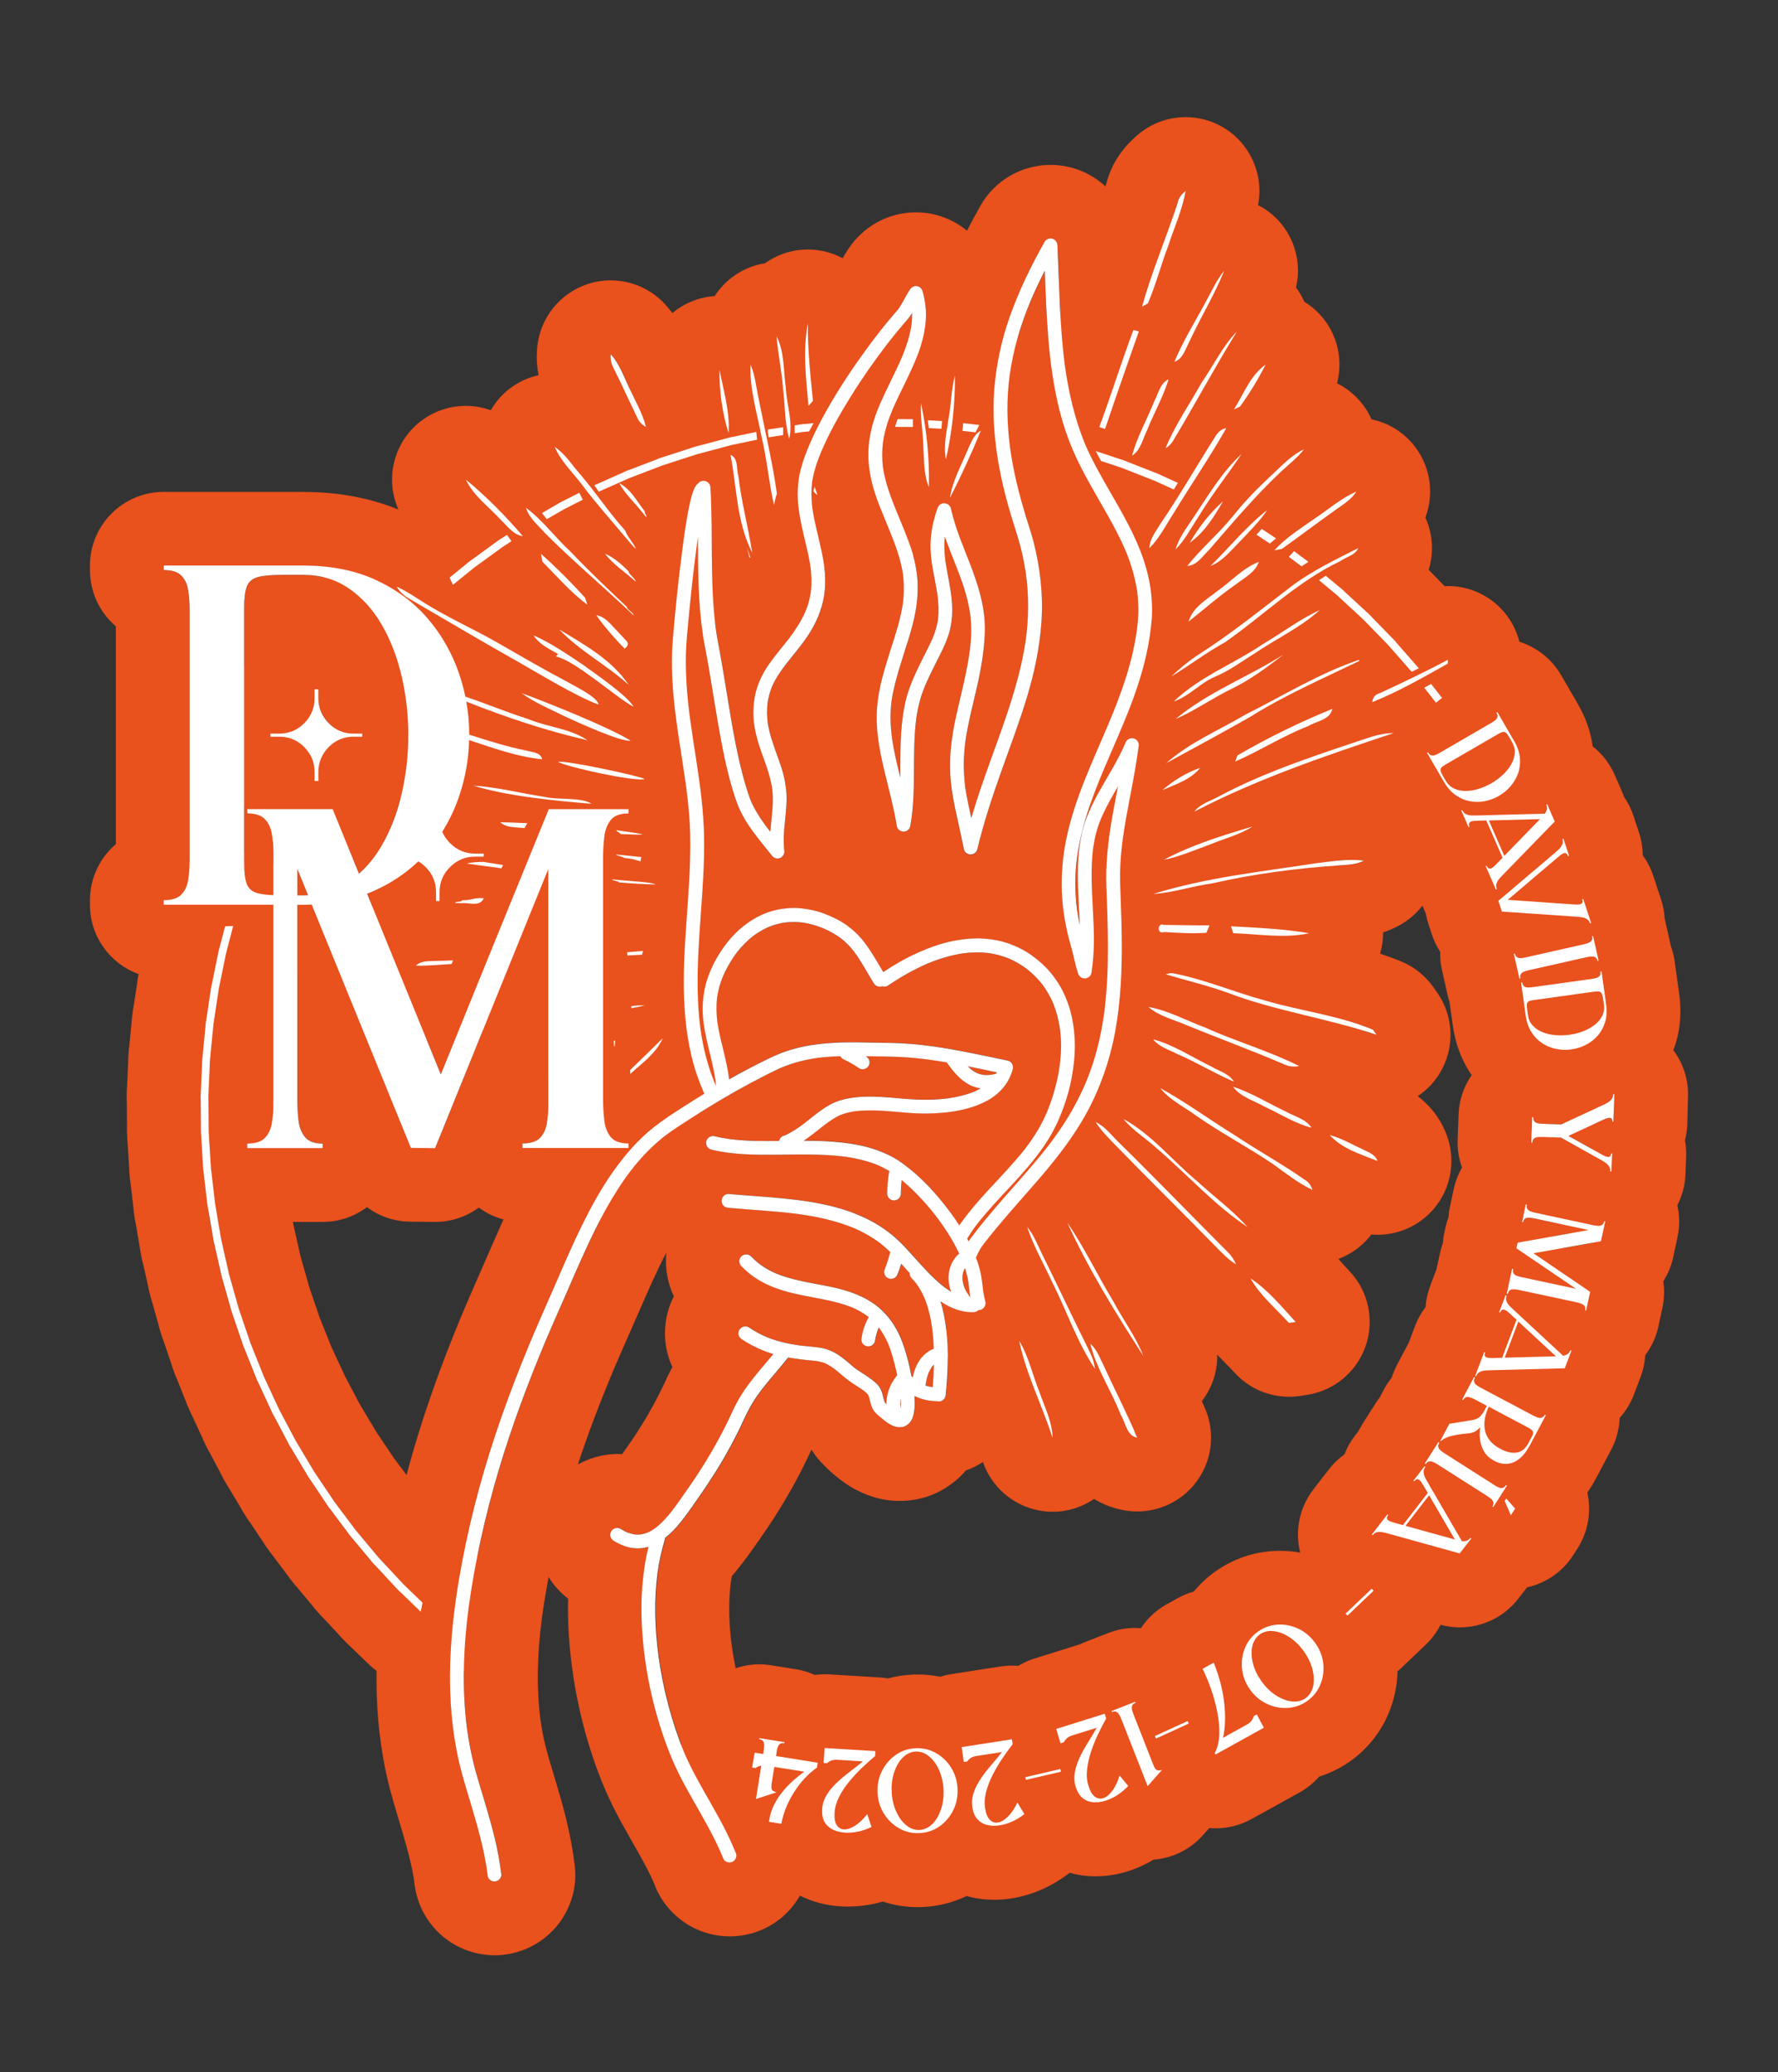 <?xml version="1.0" encoding="utf-8"?>
<!-- Generator: Adobe Illustrator 28.1.0, SVG Export Plug-In . SVG Version: 6.00 Build 0)  -->
<svg version="1.1" id="Capa_1" xmlns="http://www.w3.org/2000/svg" xmlns:xlink="http://www.w3.org/1999/xlink" x="0px" y="0px"
	 viewBox="0 0 341.55 398.03" style="enable-background:new 0 0 341.55 398.03;" xml:space="preserve">
<rect x="0" y="0" width="341.55" height="398.03" fill="#333333" stroke="none"/>
<style type="text/css">
	.st0{fill:#E9511D;}
	.st1{fill:#FFFFFF;}
</style>
<g>
	<path class="st0" d="M189.53,206.49c0.26,0,0.53-0.01,0.8-0.04c0.35-0.06,0.7-0.14,1.05-0.23c0.05-0.08,0.1-0.16,0.14-0.25
		c-1.87-0.39-3.73-0.78-5.6-1.16c0.23,0.23,0.47,0.45,0.72,0.66c0.37,0.27,0.75,0.5,1.16,0.69c0.36,0.13,0.72,0.23,1.1,0.3
		C189.1,206.48,189.32,206.49,189.53,206.49z"/>
	<path class="st0" d="M173.04,270.5c0.06-0.6,0.06-1.21,0.03-1.82c-0.02,0.09-0.04,0.19-0.06,0.28c-0.05,0.47-0.05,0.94,0,1.42
		C173.02,270.42,173.03,270.46,173.04,270.5z"/>
	<path class="st0" d="M179.17,266.43c0.12-1.43,0.21-2.87,0.24-4.31c-0.14,0.13-0.27,0.27-0.39,0.41c-0.24,0.35-0.45,0.71-0.62,1.1
		c-0.27,0.71-0.45,1.44-0.57,2.19c-0.01,0.1-0.02,0.21-0.03,0.31c0.39,0.12,0.79,0.22,1.2,0.28
		C179.06,266.42,179.11,266.42,179.17,266.43z"/>
	<path class="st0" d="M324.26,210.69c0.12-3.25-0.89-6.42-2.82-9c0.16-0.43,0.33-0.85,0.47-1.3c0.9-2.98,1.12-6.16,0.66-9.47
		l-0.88-6.33c-0.14-1.02-0.4-2-0.74-2.93c-0.02-0.09-0.03-0.19-0.05-0.28l-1.07-4.76c-0.01-0.06-0.03-0.12-0.05-0.17
		c-0.07-1.22-0.28-2.43-0.67-3.61l-1.52-4.62c-0.48-1.45-1.16-2.76-2.02-3.93c-0.01-1.46-0.25-2.93-0.71-4.34l-1.09-3.3
		c-0.42-1.28-1.03-2.48-1.78-3.57c-0.11-0.32-0.24-0.64-0.37-0.95l-1.45-3.32c-0.97-2.21-2.44-4.06-4.22-5.46
		c-0.38-2.79-1.34-5.52-2.85-8.14l-3.21-5.53c-1.85-3.19-4.76-5.39-8.02-6.41c-0.88-3.49-3.06-6.57-6.2-8.54
		c-2.3-1.45-4.92-2.17-7.54-2.17c-0.2,0-0.41,0.03-0.61,0.04c-0.14-0.14-0.27-0.29-0.42-0.43l-2.65-2.73
		c1.03-3.35,0.77-6.92-0.64-10.03c1.81-4.79,0.91-10.28-2.53-14.27c-2.08-2.41-4.85-3.98-7.82-4.6c-0.47-1.06-1.07-2.08-1.82-3.02
		c-1.32-1.68-2.98-2.99-4.8-3.9c1.34-5.1-0.24-10.63-4.33-14.23c-0.61-0.54-1.27-1.01-1.95-1.43c-0.43-0.97-0.96-1.89-1.6-2.75
		c1.4-5.94-1.17-12.23-6.56-15.42c-0.24-0.14-0.49-0.28-0.74-0.4c0.02-0.12,0.05-0.24,0.07-0.36c1-5.88-1.8-11.75-6.98-14.69
		c-2.18-1.24-4.59-1.84-6.99-1.84c-3.3,0-6.58,1.15-9.21,3.4c-3.1,2.64-5.12,5.78-6.02,9.35c-0.06,0.18-0.13,0.36-0.19,0.54
		c-1.77-1.64-3.94-2.88-6.38-3.56c-1.36-0.38-2.74-0.56-4.14-0.56c-5.59,0-10.76,3.01-13.49,7.86c-0.92,1.63-1.77,3.22-2.57,4.78
		c-1.65-1.36-3.59-2.38-5.7-2.97c-1.33-0.37-2.72-0.56-4.11-0.56c-5.18,0-10.02,2.6-12.93,6.95c-0.45,0.67-0.82,1.3-1.15,1.87
		c-1.57-0.84-3.33-1.4-5.2-1.6c-0.5-0.05-1-0.08-1.49-0.08c-3.03,0-5.88,0.97-8.23,2.65c-0.52,0.08-1.04,0.19-1.56,0.33
		c-3.45,0.96-6.28,3.14-8.12,5.98c-0.12,0.01-0.24,0.01-0.36,0.02c-2.95,0.27-5.62,1.45-7.76,3.23c-0.41-0.54-0.84-1.07-1.32-1.61
		c-2.73-3.02-6.58-4.67-10.52-4.67c-1.48,0-2.97,0.23-4.42,0.71c-5.32,1.75-9.12,6.47-9.68,12.04c-0.19,1.84-0.1,3.67,0.25,5.46
		c-2.18,0.49-4.27,1.48-6.06,2.99c-1.28,1.08-2.32,2.36-3.12,3.75c-1.55-0.56-3.18-0.84-4.81-0.84c-3.07,0-6.13,0.99-8.69,2.98
		c-5.15,4-6.88,10.99-4.25,16.93c-5.47-2.24-11.64-3.39-18.38-3.39h-26.7c-7.83,0-14.17,6.35-14.17,14.17v0.87
		c0,4.31,1.93,8.18,4.97,10.78v41.84c-3.04,2.6-4.97,6.46-4.97,10.78v0.87c0,6.12,3.89,11.32,9.33,13.3l-0.01,0.09l-0.02,0.09
		c-0.1,0.51-0.18,1.02-0.23,1.52l-0.67,4.42c-0.11,0.5-0.18,1.01-0.24,1.53l-0.01,0.08l-0.01,0.06c-0.08,0.52-0.13,1.03-0.15,1.55
		l-0.43,4.43c-0.08,0.52-0.14,1.06-0.16,1.6l0,0.07l0,0.05c-0.05,0.53-0.07,1.06-0.07,1.58l-0.2,4.46
		c-0.05,0.52-0.08,1.04-0.07,1.58l0,0.05l0,0.08c-0.02,0.53-0.02,1.06,0.02,1.58l0.04,4.42c-0.03,0.53-0.02,1.06,0.01,1.6l0.01,0.09
		l0,0.06c0.01,0.53,0.04,1.05,0.1,1.57l0.28,4.47c0,0.52,0.03,1.04,0.09,1.55l0.01,0.05l0,0.07c0.03,0.53,0.1,1.05,0.19,1.57
		l0.52,4.45c0.03,0.52,0.09,1.04,0.18,1.56l0.01,0.07l0.01,0.05c0.06,0.53,0.15,1.05,0.27,1.56l0.75,4.39
		c0.06,0.51,0.14,1.03,0.26,1.55l0.02,0.08l0.01,0.08c0.09,0.53,0.21,1.04,0.35,1.54l0.98,4.33c0.08,0.51,0.2,1.02,0.34,1.53
		l0.02,0.06l0.02,0.07c0.12,0.52,0.26,1.03,0.43,1.53l1.21,4.3c0.11,0.5,0.25,1,0.42,1.5l0.02,0.05l0.02,0.07
		c0.14,0.51,0.31,1.01,0.51,1.49l1.43,4.22c0.14,0.5,0.31,1,0.5,1.5l0.03,0.08l0.02,0.06c0.17,0.49,0.36,0.97,0.58,1.43l1.67,4.17
		c0.16,0.49,0.36,0.97,0.58,1.45l0.03,0.05l0.03,0.06c0.2,0.5,0.42,0.98,0.67,1.44l1.87,4.04c0.19,0.48,0.4,0.95,0.65,1.41
		l0.03,0.06l0.03,0.07c0.23,0.49,0.47,0.95,0.75,1.4l2.07,3.91c0.22,0.47,0.46,0.94,0.73,1.4l0.04,0.06l0.04,0.07
		c0.25,0.46,0.51,0.91,0.8,1.33l2.27,3.8c0.24,0.47,0.52,0.93,0.82,1.38l0.04,0.06l0.03,0.05c0.27,0.45,0.56,0.88,0.87,1.29
		l2.5,3.73c0.26,0.44,0.54,0.86,0.85,1.28l0.04,0.05l0.05,0.07c0.3,0.44,0.62,0.86,0.95,1.26l2.68,3.57
		c0.28,0.42,0.59,0.83,0.92,1.23l0.05,0.06l0.04,0.06c0.32,0.43,0.66,0.83,1.01,1.21l2.84,3.4c0.31,0.42,0.65,0.83,1.01,1.22
		l0.05,0.05l0.04,0.05c0.34,0.41,0.7,0.79,1.08,1.15l3.03,3.25c0.33,0.4,0.69,0.79,1.08,1.16l0.05,0.05l0.04,0.04
		c0.35,0.38,0.72,0.74,1.11,1.07l3.51,3.39c0.44,0.42,0.9,0.8,1.38,1.16c-0.04,3.25,0.06,6.4,0.33,9.49
		c0.25,2.93,0.67,5.89,1.23,8.8c0.59,3.06,1.39,5.88,2.16,8.48l0.52,1.75c1.16,3.87,2.26,7.53,2.85,10.98
		c0.06,0.32,0.11,0.66,0.15,1l0.04,0.32c0.01,0.07,0.02,0.14,0.03,0.21l0.05,0.35c0.09,0.65,0.22,1.3,0.4,1.93
		c0.71,2.54,2.07,4.87,3.92,6.74c0.02,0.02,0.03,0.03,0.05,0.05c2.89,2.89,6.88,4.54,10.96,4.54c4.08,0,8.08-1.66,10.96-4.54
		c3.34-3.33,4.99-8.07,4.43-12.67c-0.34-2.83-0.88-5.76-1.59-8.71c-0.63-2.63-1.36-5.1-2.1-7.6c-0.16-0.55-0.33-1.08-0.49-1.62
		c-0.51-1.67-0.98-3.24-1.37-4.75c-0.42-1.63-0.77-3.38-1.04-5.36c-0.76-5.91-0.67-12.33,0.29-19.63c0.35-2.56,0.78-5.15,1.28-7.77
		c0.96,1.56,2.21,2.97,3.74,4.15c-0.08,3,0.02,6.1,0.33,9.39c0.74,8.1,2.54,16.07,5.35,23.69c0.81,2.21,1.75,4.39,2.78,6.5
		c1.07,2.19,2.2,4.21,3.26,6.08l0.7,1.23c1.54,2.7,2.99,5.25,4.04,7.67c0.06,0.14,0.12,0.29,0.17,0.43
		c0.03,0.07,0.06,0.14,0.08,0.21l0.13,0.32c0.26,0.61,0.56,1.21,0.9,1.78c1.32,2.21,3.19,4.08,5.41,5.4
		c0.03,0.02,0.07,0.04,0.1,0.06c2.37,1.38,5.06,2.11,7.81,2.11c1.4,0,2.78-0.19,4.13-0.56c3.91-1.07,7.21-3.61,9.27-7.15
		c0.02-0.04,0.04-0.09,0.07-0.13c0.1,0.05,0.2,0.11,0.31,0.16c2.33,1.11,4.85,1.75,7.5,1.91c0.48,0.03,0.96,0.04,1.43,0.04
		c2.25,0,4.49-0.32,6.69-0.96c2.14,0.71,4.38,1.07,6.71,1.07c0.31,0,0.62-0.01,0.93-0.02c2.96-0.12,5.83-0.85,8.46-2.12
		c0.26,0.07,0.51,0.15,0.77,0.21c1.49,0.35,3.02,0.52,4.55,0.52c1.06,0,2.13-0.08,3.2-0.25c4.05-0.63,7.84-2.29,11.27-4.94
		c1.11,0.31,2.25,0.53,3.42,0.62c0.51,0.04,1.04,0.06,1.57,0.06c2.05,0,4.11-0.32,6.13-0.95c1.75-0.55,3.42-1.31,5-2.25
		c3.61-0.28,7.03-1.93,9.49-4.71l1.22-1.37c0.41,0.04,0.82,0.06,1.23,0.06c2.33,0,4.68-0.57,6.86-1.78l1.37-0.76
		c0.16-0.08,0.32-0.16,0.47-0.25l7.45-4.13c1.45-0.8,2.69-1.84,3.73-3.01c2.08-0.66,4.06-1.63,5.87-2.9
		c3.33-2.34,5.91-5.55,7.46-9.27c1.08-2.59,1.65-5.29,1.71-8.05c0.14-0.12,0.28-0.23,0.42-0.36l5.01-4.77
		c1.19-1.13,2.13-2.43,2.84-3.82c1.23,0.34,2.49,0.5,3.72,0.5c4.32,0,8.49-1.98,11.21-5.51l1.68-2.17c3.62-0.8,6.84-3,8.89-6.22
		l0.82-1.28c2.07-3.25,2.67-7.11,1.87-10.69c0.56-0.82,1.1-1.69,1.59-2.61l2.99-5.63c1.01-1.91,1.55-4,1.63-6.12
		c1.17-1.29,2.11-2.81,2.75-4.5l1.28-3.39c0.52-1.37,0.8-2.76,0.89-4.15c1.2-1.6,2.09-3.47,2.53-5.56l0.77-3.59
		c0.36-1.69,0.41-3.4,0.16-5.05c0.9-1.4,1.56-2.98,1.92-4.67l0.82-3.84c0.45-2.08,0.4-4.14-0.04-6.09c0.93-1.83,1.49-3.84,1.56-5.94
		l0.13-3.48c0.04-1.04-0.04-2.07-0.22-3.07c0.25-0.98,0.41-2,0.45-3.06L324.26,210.69z M140.56,316.06
		c-0.57-4.4-0.63-8.45-0.18-12.04c0.06-0.45,0.14-0.89,0.22-1.32c1.05-1.19,1.95-2.36,2.78-3.48c0.7-0.94,1.32-1.84,1.93-2.7
		l0.61-0.87c1.23-1.75,2.45-3.58,3.6-5.42c2.34-3.73,4.46-7.66,6.3-11.67c0.02-0.04,0.04-0.08,0.06-0.12
		c1.11,1.77,2.32,2.93,2.91,3.5l0.05,0.05c0.78,0.75,1.61,1.46,2.54,2.18c1.06,0.81,2.09,1.48,3.18,2.04
		c1.49,0.77,3.03,1.34,4.58,1.68c1.22,0.26,2.45,0.4,3.68,0.4c1.11,0,2.24-0.11,3.36-0.33c2.57-0.5,4.89-1.59,7.1-3.33
		c0.02-0.01,0.03-0.03,0.05-0.04c0.8-0.64,1.55-1.36,2.22-2.15c1.15-0.41,2.25-0.96,3.27-1.63c1.99,5.77,7.42,9.55,13.38,9.55
		c0.77,0,1.55-0.06,2.34-0.19c2.08-0.35,3.99-1.14,5.64-2.27c1.72,1.07,3.65,1.8,5.79,2.19c0.83,0.15,1.67,0.22,2.5,0.22
		c4.26,0,8.34-1.92,11.06-5.31c3.25-4.05,4.02-9.55,2.02-14.33c-0.22-0.53-0.45-1.04-0.67-1.56c1.96-2.54,3.01-5.68,2.95-8.9
		c0.48,0.5,0.95,0.98,1.4,1.44c0.69,0.7,1.34,1.36,1.86,1.93c2.71,3.02,6.56,4.7,10.54,4.7c0.77,0,1.55-0.06,2.33-0.19
		c0.24-0.04,0.71-0.11,0.95-0.15c5.24-0.73,9.64-4.33,11.4-9.32s0.6-10.55-3.02-14.41c-0.51-0.54-1-1.09-1.51-1.64
		c-0.22-0.25-0.46-0.51-0.69-0.76c1.55-0.58,3.02-1.43,4.32-2.55c0.76-0.65,1.43-1.38,2.02-2.15c0.4,0.03,0.8,0.06,1.2,0.06
		c3.58,0,7.1-1.36,9.79-3.92c4.03-3.84,5.43-9.68,3.6-14.93c-1.31-3.74-3.6-6.19-5.68-7.78c1.26-0.85,2.41-1.89,3.37-3.15
		c3.69-4.81,3.91-11.44,0.54-16.49c-0.24-0.36-0.75-1.08-1-1.43c-1.54-2.13-3.64-3.79-6.07-4.8c-1.36-0.56-2.71-1.05-4.06-1.5
		c0.38-1.3,0.58-2.67,0.56-4.08c0.99-0.33,2.01-0.75,3.05-1.31c1.8-0.97,3.32-2.29,4.51-3.83l0.64,1.46
		c0.12,0.69,0.29,1.37,0.51,2.04l0.68,2.07c0.39,1.18,0.93,2.28,1.59,3.29c-0.03,1.14,0.07,2.31,0.33,3.47l1.07,4.76
		c0.1,0.46,0.23,0.91,0.38,1.36l0.64,4.57c0.46,3.3,1.55,6.31,3.23,8.94c0.13,0.2,0.28,0.38,0.41,0.57
		c-1.5,2.16-2.43,4.75-2.53,7.57l-0.18,4.89c-0.07,1.83,0.23,3.63,0.84,5.32c-0.73,1.26-1.27,2.64-1.58,4.09l-0.73,3.39
		c-0.15,0.68-0.24,1.37-0.29,2.05c-0.21,0.58-0.39,1.17-0.53,1.78l-0.24,1.09c-0.16,0.71-0.26,1.42-0.31,2.13
		c-0.23,0.62-0.42,1.27-0.56,1.94l-0.66,3.06l-1.22,3.22c-0.5,1.33-0.79,2.69-0.89,4.05c-0.82,1.08-1.51,2.29-2.01,3.62l-1.23,3.26
		l-2.25,4.24c-0.42,0.8-0.76,1.61-1.02,2.44c-0.54,0.68-1.03,1.42-1.45,2.21l-0.88,1.66c-0.22,0.3-0.46,0.58-0.66,0.9l-2.62,4.12
		c-0.28,0.45-0.54,0.91-0.77,1.38l-0.66,0.85c-0.86,1.11-1.54,2.33-2.03,3.61c-1.12,0.8-2.13,1.76-2.98,2.87l-2.99,3.87
		c-2.3,2.98-3.32,6.74-2.84,10.47c0.07,0.56,0.19,1.11,0.32,1.65c-1.27-0.23-2.56-0.34-3.87-0.34c-0.38,0-0.75,0.01-1.13,0.03
		c-4.03,0.2-7.92,1.55-11.25,3.9c-1.59,1.12-3,2.44-4.21,3.91c-1.05,0.29-2.08,0.7-3.05,1.24l-2.14,1.19
		c-2.07,1.15-3.75,2.75-4.97,4.6c-0.36-0.03-0.72-0.06-1.09-0.06c-1.76,0-3.51,0.33-5.18,0.98l-4.54,1.78
		c-0.26,0.1-0.5,0.22-0.75,0.34l-8.94,2.8c-1.09,0.34-2.1,0.82-3.04,1.38c-0.4-0.03-0.8-0.05-1.21-0.05c-0.72,0-1.45,0.06-2.19,0.17
		l-9.64,1.5c-0.69,0.11-1.35,0.28-2,0.48c-1.41-0.29-2.85-0.44-4.33-0.44c-0.31,0-0.61,0.01-0.92,0.02
		c-1.62,0.07-3.21,0.32-4.76,0.74c-0.51-0.09-1.02-0.15-1.54-0.19l-9.74-0.59c-0.29-0.02-0.58-0.03-0.87-0.03
		c-0.64,0-1.26,0.06-1.88,0.14c-1.14-0.52-2.35-0.89-3.61-1.09l-4.83-0.77c-0.75-0.12-1.5-0.18-2.24-0.18
		c-1.57,0-3.1,0.27-4.53,0.76C141.02,318.99,140.77,317.53,140.56,316.06z M186.03,246.41c-0.07-0.49-0.16-0.97-0.28-1.44
		c0.27,0.61,0.55,1.2,0.83,1.78c-0.16,0.13-0.31,0.27-0.47,0.41C186.09,246.91,186.06,246.66,186.03,246.41z M183.74,239.74
		c-1.13-2.2-2.49-4.28-3.99-6.25c-1.94-2.48-4.09-4.82-6.52-6.83c-0.1,0.86-0.15,1.72-0.15,2.59c0,0.72-0.6,1.32-1.32,1.32
		c-0.72,0-1.33-0.6-1.32-1.32c0.01-1.33,0.13-2.65,0.34-3.96c0.02-0.11,0.07-0.23,0.13-0.33c-0.09-0.06-0.19-0.12-0.29-0.17
		c-0.64-0.37-1.3-0.7-1.98-1c-2.03-0.83-4.16-1.32-6.33-1.63c-2.69-0.34-5.4-0.42-8.1-0.42c-1.7,0-3.4,0.03-5.1,0.04
		c-0.59,0-1.18,0.01-1.77,0.01c-3.59,0-7.22-0.13-10.71-1c-0.7-0.17-1.11-0.95-0.92-1.63c0.16-0.59,0.71-0.96,1.29-0.96
		c0.11,0,0.22,0.01,0.34,0.04c0.91,0.23,1.84,0.4,2.77,0.53c2.44,0.31,4.9,0.38,7.36,0.38c0.74,0,1.49-0.01,2.23-0.02
		c0.03-0.15,0.08-0.29,0.15-0.42c0.16-0.27,0.47-0.55,0.79-0.61c0.04,0,0.08-0.01,0.12-0.02c1.38-0.62,2.62-1.46,3.81-2.37
		c2.1-1.64,4.16-3.52,6.74-4.34c1.28-0.41,2.63-0.61,3.98-0.7c0.64-0.04,1.27-0.06,1.91-0.06c0.68,0,1.35,0.02,2.03,0.06
		c2.39,0.13,4.77,0.45,7.16,0.52c0.44,0.01,0.88,0.02,1.32,0.02c1.47,0,2.94-0.08,4.4-0.26c1.72-0.25,3.42-0.64,5.04-1.29
		c0.43-0.19,0.85-0.4,1.26-0.63c-0.75-0.12-1.47-0.34-2.16-0.69c-1.85-0.95-3.18-2.62-4.35-4.29c-1.14-0.2-2.29-0.38-3.44-0.54
		c-1.83-0.24-3.66-0.42-5.51-0.51c-1.85-0.09-3.71-0.09-5.56-0.13c-0.35-0.01-0.7-0.01-1.05-0.02c0.02,0.01,0.04,0.02,0.06,0.04
		c0.29,0.2,0.51,0.44,0.61,0.79c0.09,0.34,0.05,0.71-0.13,1.02c-0.23,0.4-0.71,0.66-1.18,0.66c-0.22,0-0.44-0.06-0.63-0.19
		c-0.99-0.68-2.03-1.27-3.12-1.79c-0.21-0.1-0.39-0.31-0.5-0.53c-1.45,0.04-2.9,0.14-4.35,0.32c-2.35,0.34-4.63,0.92-6.83,1.81
		c-1.02,0.45-2.02,0.94-3.02,1.44c-0.97,0.49-1.94,0.99-2.89,1.5c-2,1.07-3.97,2.18-5.92,3.34c-1.57,0.93-3.11,1.9-4.66,2.88
		c-0.02-0.05-0.04-0.11-0.06-0.16c2.05-1.9,4.4-4.46,6.12-8c0.07,0.43,0.15,0.85,0.21,1.29c1.33-0.75,2.67-1.48,4.02-2.18
		c1.14-0.59,2.29-1.17,3.44-1.73c1.05-0.51,2.12-0.99,3.23-1.38c4.14-1.46,8.54-1.81,12.91-1.81c0.22,0,0.45,0,0.67,0
		c1.21,0.01,2.43,0.04,3.64,0.06c1.16,0.02,2.31,0.03,3.47,0.06c2.53,0.06,5.04,0.29,7.55,0.63c4.93,0.67,9.78,1.77,14.64,2.77
		c0.71,0.15,1.1,0.97,0.92,1.63c-0.36,1.35-1,2.59-1.91,3.65c-0.81,0.94-1.82,1.74-2.9,2.35c-2.42,1.35-5.14,1.98-7.87,2.3
		c-1.37,0.16-2.75,0.23-4.13,0.23c-1.12,0-2.24-0.05-3.36-0.14c-2.38-0.19-4.78-0.46-7.18-0.46c-0.99,0-1.98,0.05-2.97,0.16
		c-0.96,0.14-1.9,0.36-2.81,0.72c-1.14,0.52-2.16,1.24-3.15,1.99c-1.07,0.83-2.11,1.71-3.22,2.49c-0.22,0.16-0.45,0.31-0.67,0.46
		c1.83,0,3.66,0.04,5.48,0.17c2.16,0.16,4.34,0.43,6.44,0.97c1.46,0.38,2.9,0.88,4.26,1.53c0.68,0.33,1.34,0.68,1.97,1.09
		c0.61,0.4,1.19,0.83,1.76,1.28c2.43,1.9,4.61,4.14,6.56,6.53c0.84,1.03,1.62,2.09,2.39,3.18
		C183,235.79,183.15,237.79,183.74,239.74z M83.06,267.25c-1.89,5.38-3.55,10.74-4.96,16.06l-2.35-3.13l-3.43-5.1l-3.17-5.3
		l-2.88-5.45l-2.59-5.58l-2.29-5.71l-1.99-5.85l-1.68-5.93l-1.35-6l-0.1-0.56h5.71c3.19,0,6.14-1.06,8.51-2.84
		c2.36,1.75,5.25,2.76,8.31,2.79l4.65,0.05c0.05,0,0.09,0,0.14,0c3.08,0,6-1,8.38-2.75c1.41,1.03,3.01,1.81,4.74,2.27
		c-0.83,1.85-1.63,3.68-2.42,5.48l-0.3,0.7c-0.54,1.24-1.08,2.47-1.62,3.71c-1.27,2.89-2.58,5.87-3.84,8.9
		C86.54,257.78,84.7,262.58,83.06,267.25z M248.92,253.9c-0.33,0.05-0.99,0.15-1.31,0.2c-0.22-0.25-0.45-0.49-0.68-0.73
		c0.28-0.25,0.54-0.51,0.79-0.77C248.12,253.04,248.51,253.48,248.92,253.9z M47.5,155.81c0.07,0.15,0.15,0.3,0.22,0.45
		c-0.08,0-0.14-0.01-0.22-0.01V155.81z M257.05,166.23c-0.65-0.28-1.32-0.52-2.02-0.7c1.55-0.2,3.11-0.37,4.67-0.37
		c0.77,0,1.53,0.04,2.3,0.14c-1.45,0.78-3.13,0.79-4.72,0.91C257.2,166.21,257.13,166.22,257.05,166.23z M158.47,110.07
		c0.11,1.46,0.08,2.91-0.15,4.35c-0.43,2.76-1.57,5.38-3.12,7.69c-1.31,1.96-2.85,3.74-4.3,5.59c-1.01,1.33-1.93,2.71-2.61,4.24
		c-0.39,0.97-0.66,1.97-0.82,3.01c-0.15,1.29-0.14,2.58,0.01,3.87c0.32,2.01,0.97,3.93,1.66,5.84c0.66,1.83,1.35,3.69,1.68,5.61
		c0.19,1.16,0.32,2.32,0.29,3.5c-0.03,1.09-0.12,2.17-0.23,3.26c-0.11,1.09-0.24,2.18-0.29,3.27c-0.05,1.1-0.04,2.19,0.09,3.29
		c0.04,0.33-0.16,0.71-0.39,0.94c-0.16,0.16-0.36,0.28-0.58,0.34c-0.12,0.03-0.24,0.05-0.35,0.05c-0.12,0-0.23-0.02-0.35-0.05
		c-0.22-0.06-0.42-0.18-0.58-0.34c-1.13-1.43-2.3-2.82-3.39-4.28c-0.84-1.13-1.66-2.29-2.33-3.53c-0.59-1.1-1.07-2.25-1.46-3.43
		c-0.8-2.4-1.43-4.85-1.97-7.32c-1.15-5.27-1.93-10.61-2.82-15.93c-0.22-1.3-0.44-2.61-0.68-3.91c-0.21-1.13-0.43-2.26-0.62-3.4
		c0.43-1.28,0.68-2.64,0.73-4.03c0.49,0.35,0.99,0.67,1.51,0.95c0.04,0.35,0.07,0.7,0.11,1.05c0.23,1.59,0.53,3.15,0.82,4.73
		c0.24,1.3,0.47,2.6,0.68,3.91c0.48,2.87,0.93,5.74,1.42,8.6c0.49,2.87,1.02,5.73,1.68,8.56c0.32,1.39,0.67,2.77,1.08,4.14
		c0.34,1.14,0.69,2.28,1.14,3.38c0.87,1.94,2.07,3.68,3.36,5.36c0.1,0.13,0.2,0.26,0.31,0.39c0.06-0.79,0.13-1.59,0.22-2.38
		c0.11-1.08,0.23-2.17,0.25-3.26c0.02-0.89-0.01-1.78-0.11-2.66c-0.24-1.56-0.69-3.08-1.21-4.57c-0.5-1.44-1.06-2.86-1.49-4.32
		c-0.47-1.58-0.83-3.2-0.9-4.85c-0.06-1.3,0-2.61,0.25-3.89c0.43-2.24,1.4-4.34,2.7-6.21c1.21-1.73,2.59-3.33,3.89-4.99
		c1.23-1.61,2.32-3.31,3.14-5.17c0.2-0.48,0.37-0.97,0.52-1.47c1.13-1.42,1.96-3.03,2.47-4.74c0.26-0.68,0.47-1.37,0.63-2.09
		c0.01,0,0.01,0,0.02,0C158.4,109.47,158.45,109.77,158.47,110.07z M86.3,135.88c0.1,0.5,0.22,1,0.37,1.49
		c-1.08,0.34-2.11,0.8-3.06,1.38c-0.32-2.1-1.1-4.04-2.24-5.73C83,133.97,84.64,134.93,86.3,135.88z M168.49,136.03
		c0.15-1.96,0.51-3.88,1-5.78c0.45-1.72,0.96-3.43,1.51-5.12c0.97-3.03,1.99-6.06,2.46-9.22c0.22-1.84,0.24-3.68,0.03-5.52
		c-0.19-1.33-0.51-2.64-0.91-3.92c0.5,0.23,1.02,0.43,1.54,0.6c0.52,0.38,1.06,0.73,1.63,1.04c0.3,1.41,0.5,2.85,0.53,4.29
		c0.04,1.82-0.13,3.65-0.48,5.44c-0.34,1.76-0.82,3.48-1.36,5.19c-0.57,1.82-1.18,3.62-1.71,5.45c-0.59,2-1.13,4.03-1.45,6.09
		c-0.16,1.27-0.23,2.55-0.2,3.83c0.03,1.14,0.12,2.28,0.27,3.41c0.37,2.54,0.96,5.04,1.59,7.53c0.04-3.82-0.04-7.64,0.45-11.43
		c0.21-1.6,0.5-3.2,0.99-4.74c0.45-1.44,1.05-2.84,1.68-4.21c0.57-1.23,1.18-2.45,1.8-3.66c0.46-0.9,0.91-1.79,1.31-2.72
		c0.47-1.14,0.82-2.32,1.01-3.54c0.18-1.57,0.1-3.14-0.09-4.7c-0.24-1.65-0.6-3.28-0.88-4.92c0.91,0.22,1.83,0.33,2.75,0.36
		c0.35,1.85,0.74,3.7,0.89,5.58c0.16,1.91,0.1,3.85-0.38,5.71c-0.45,1.72-1.2,3.34-2,4.92c-0.95,1.87-1.9,3.74-2.73,5.67
		c-0.42,1.02-0.8,2.05-1.07,3.12c-0.28,1.1-0.49,2.2-0.66,3.32c-0.86,6.86,0.1,13.84-1.15,20.67c-0.06,0.32-0.33,0.63-0.61,0.79
		c-0.21,0.12-0.43,0.18-0.67,0.18c-0.35,0-0.69-0.14-0.94-0.39c-0.16-0.17-0.28-0.36-0.34-0.58c-0.61-3.9-1.72-7.69-2.6-11.53
		C168.87,143.59,168.21,139.8,168.49,136.03z M182.75,143.03c0.18-1.52,0.42-3.03,0.73-4.53c0.3-1.47,0.65-2.94,1-4.4
		c0.68-2.87,1.35-5.74,1.76-8.67c0.16-1.27,0.3-2.55,0.33-3.82c0.03-1.22-0.04-2.42-0.19-3.63c-0.24-1.66-0.63-3.29-1.14-4.89
		c-0.36-1.14-0.77-2.26-1.2-3.37c0.89-0.1,1.77-0.28,2.62-0.54c1.28,3.38,2.34,6.86,2.52,10.49c0.1,2.1-0.08,4.2-0.37,6.28
		c-0.27,1.98-0.65,3.94-1.09,5.89c-0.81,3.56-1.76,7.09-2.27,10.71c-0.18,1.4-0.3,2.81-0.3,4.23c-0.01,1.48,0.08,2.95,0.27,4.42
		c0.28,1.88,0.68,3.74,1.09,5.59c0.03,0.13,0.06,0.26,0.08,0.39c0.55-1.86,1.13-3.71,1.76-5.54c1.11-3.29,2.31-6.54,3.48-9.8
		c2.23-6.23,4.34-12.53,5.26-19.11c0.25-2.01,0.41-4.03,0.41-6.05c0-2.08-0.13-4.16-0.39-6.23c-0.23-1.58-0.52-3.16-0.9-4.71
		c-0.31-1.26-0.68-2.5-1.06-3.73c0.58-1.14,1.15-2.28,1.71-3.43c0.07,0.24,0.14,0.48,0.21,0.71c0.49,1.58,1.02,3.15,1.44,4.75
		c1.32,5.08,1.9,10.36,1.53,15.6c-0.34,4.85-1.35,9.6-2.75,14.25c-1.43,4.75-3.19,9.39-4.86,14.06c-1.79,5.01-3.47,10.07-4.71,15.25
		c-0.14,0.57-0.7,0.97-1.28,0.97c-0.56,0-1.17-0.4-1.28-0.97c-0.35-1.79-0.75-3.56-1.14-5.34c-0.39-1.78-0.8-3.57-1.08-5.37
		c-0.26-1.67-0.44-3.36-0.45-5.06C182.5,145.95,182.57,144.48,182.75,143.03z M297.84,200.82c0.92-0.41,1.79-0.91,2.59-1.49
		l0.47-0.11c-0.5,0.41-0.98,0.85-1.42,1.32l-0.94,0.44C298.31,200.92,298.07,200.88,297.84,200.82z M204.92,160.73
		c1.08-5.03,2.94-9.8,4.95-14.52c-0.01,0.31,0,0.61,0.02,0.92c-0.83,2.4-1.01,5-0.49,7.52c-0.17,0.49-0.34,0.98-0.49,1.47
		c-0.88,2.78-1.57,5.61-1.98,8.49c-0.21,1.66-0.34,3.33-0.34,5.01c0,1.73,0.11,3.45,0.33,5.17c0.14,0.98,0.31,1.95,0.52,2.91
		c-0.18-5.05-0.72-10.11-0.04-15.14c0.25-1.85,0.66-3.69,1.34-5.43c0.25-0.64,0.53-1.26,0.82-1.89c0.3,1.19,0.76,2.36,1.39,3.47
		c-0.9,1.76-1.42,3.71-1.52,5.7c-1.72,2.87-2.42,6.34-1.78,9.85c0.18,0.99,0.48,1.94,0.85,2.84c-0.03,0.42-0.06,0.84-0.06,1.27
		c0,2.11,0.43,4.15,1.26,6.03c-0.69,0.84-1.3,1.77-1.79,2.78c-0.09,0.18-0.16,0.37-0.24,0.56c-0.26-0.17-0.46-0.43-0.56-0.74
		c-0.43-1.36-0.73-2.76-1.07-4.15c-0.3-1.19-0.66-2.36-0.94-3.56c-0.5-2.16-0.86-4.35-1.02-6.56
		C203.75,168.71,204.08,164.67,204.92,160.73z M293.65,233.62l0.21,0.01c0.17,0.01,0.34,0.01,0.51,0.01c0.89,0,1.77-0.1,2.62-0.26
		l0.78,0.17l0.48,0.27c0.33,0.42,0.7,0.81,1.07,1.19l-4.5-0.97c-0.33-0.07-0.65-0.12-0.96-0.15c-0.06-0.01-0.13-0.01-0.19-0.01
		c-0.24,0-0.45,0.05-0.63,0.14c-0.23,0.12-0.38,0.36-0.46,0.73l-0.2-0.04l0.25-1.18C292.97,233.57,293.31,233.61,293.65,233.62z
		 M300.25,239.73c-0.67-0.8-1.44-1.53-2.29-2.18c1.23-0.22,2.46-0.44,3.69-0.66c1.27,0.83,2.69,1.45,4.22,1.83L300.25,239.73z
		 M305.67,220.61c-0.13,0.02-0.26,0.03-0.38,0.06l-2.47-0.53l-2.96-1.65l-0.69-0.03c-0.9-0.41-1.85-0.73-2.85-0.94l-0.2-0.04
		c-0.63-0.14-1.26-0.21-1.89-0.26l0.08-2.32c0.08,0.02,0.17,0.04,0.25,0.06c0.03,0.18,0.09,0.33,0.18,0.44
		c0.16,0.18,0.37,0.29,0.65,0.35c0.27,0.06,0.58,0.09,0.91,0.1l3.62,0.13l0-0.02l0.38-0.18c0.12,0,0.23,0.02,0.35,0.02
		c1.05,0,2.11-0.07,3.15-0.22c2.13-0.3,4.19-0.9,6.15-1.77l-0.06,1.61l-0.21-0.01c0.01-0.25-0.03-0.44-0.13-0.55
		c-0.09-0.11-0.22-0.17-0.38-0.17c-0.01,0-0.03,0-0.04,0c-0.19,0-0.41,0.05-0.66,0.14c-0.27,0.1-0.54,0.22-0.83,0.36l-6.38,2.97
		L305.67,220.61z M290.6,141.91c-0.13,0.06-0.25,0.13-0.38,0.2l-0.2-0.34c-0.23-0.4-0.43-0.68-0.61-0.87
		c0.1-0.18,0.18-0.37,0.27-0.55L290.6,141.91z M61.16,132.38v1.73c0,1.85,0.66,3.45,1.98,4.78c0.34,0.34,0.7,0.64,1.08,0.9
		c0.02,0.46,0.04,0.92,0.04,1.38c0,0.03,0,0.05,0,0.08c-0.12,0-0.24,0-0.36,0h-2.83v-8.87H61.16z M80.68,199.65
		c0.43,0,0.85-0.01,1.26-0.02l2.75,6.74c0.96-2.36,1.92-4.71,2.88-7.07c1.82-0.1,3.56-0.56,5.15-1.3l-9.12,22.49l-4.65-0.05
		c-3.81-9.36-7.64-18.74-11.46-28.11c2.4,4.32,6.91,7.13,11.96,7.29C79.85,199.64,80.26,199.65,80.68,199.65z M105.33,179.42
		c0.21-0.39,0.41-0.79,0.59-1.2c0.12-0.26,0.2-0.54,0.3-0.8c0.25,0.35,0.52,0.69,0.82,1.02c-0.63,1.9-0.88,3.92-0.66,5.95l0.02,0.23
		l0.01,0.11l0.03,0.26c0.16,1.57,0.59,3.05,1.21,4.41c-0.1,0.36-0.18,0.72-0.25,1.08c-0.82,0.9-1.51,1.9-2.06,2.97V179.42z
		 M138.87,187.54c-0.35,0.85-0.62,1.73-0.84,2.62c-0.13-0.15-0.27-0.29-0.41-0.44c-0.19-0.75-0.44-1.48-0.74-2.18
		c0.1-0.32,0.19-0.65,0.27-0.98l0.05-0.22c0.04-0.19,0.09-0.37,0.12-0.5c0.13-0.56,0.22-1.13,0.28-1.69
		c0.62-1.1,1.32-2.15,2.11-3.14c0.68-0.86,1.43-1.68,2.26-2.41c2.14-1.88,4.7-3.34,7.52-3.88c1-0.19,2.01-0.3,3.02-0.3
		c0.44,0,0.88,0.02,1.31,0.07c1.56,0.16,3.1,0.49,4.57,1.06c1.48,0.58,2.94,1.26,4.23,2.19c1.1,0.79,2.1,1.68,2.96,2.73
		c1.59,1.94,2.79,4.13,4.07,6.27c2.11-1.41,4.32-2.68,6.64-3.72c2.53-1.12,5.16-2.05,7.91-2.46c1.19-0.17,2.38-0.29,3.58-0.29
		c0.43,0,0.86,0.02,1.29,0.05c1.62,0.13,3.25,0.41,4.78,0.97c1.61,0.59,3.16,1.37,4.54,2.4c1.24,0.92,2.39,1.93,3.37,3.12
		c0.92,1.12,1.74,2.32,2.39,3.62c0.63,1.29,1.16,2.64,1.51,4.03c0.62,2.43,0.84,4.96,0.75,7.46c-0.93,0.28-1.83,0.65-2.69,1.12
		c0.13-1.81,0.1-3.64-0.12-5.44c-0.25-1.69-0.68-3.35-1.32-4.94c-0.56-1.29-1.26-2.5-2.1-3.62c-0.86-1.08-1.83-2.05-2.91-2.9
		c-1.07-0.8-2.21-1.48-3.44-2.02c-1.24-0.5-2.53-0.85-3.86-1.05c-0.75-0.09-1.51-0.13-2.26-0.13c-0.87,0-1.73,0.06-2.6,0.16
		c-2.38,0.35-4.68,1.05-6.9,1.96c-2.7,1.16-5.25,2.62-7.67,4.27c-0.19,0.13-0.41,0.19-0.63,0.19c-0.15,0-0.3-0.03-0.45-0.08
		c-0.15,0.06-0.31,0.09-0.47,0.09c-0.46,0-0.9-0.24-1.15-0.65c-1.28-2.07-2.41-4.26-3.88-6.21c-0.71-0.89-1.5-1.71-2.4-2.42
		c-1.08-0.8-2.26-1.44-3.49-1.97c-1.26-0.51-2.55-0.88-3.89-1.08c-0.57-0.07-1.15-0.1-1.72-0.1c-0.55,0-1.1,0.03-1.65,0.09
		c-1.08,0.17-2.14,0.46-3.15,0.86c-1.09,0.48-2.1,1.08-3.05,1.79c-1.13,0.9-2.14,1.93-3.03,3.06
		C140.5,184.32,139.59,185.89,138.87,187.54z M196.97,220.58c0.06-0.08,0.12-0.17,0.19-0.25c0.14,0.4,0.31,0.79,0.49,1.17
		c-0.12,0-0.23-0.02-0.35-0.02c-0.37,0-0.74,0.02-1.11,0.05C196.45,221.22,196.72,220.91,196.97,220.58z M217.9,274.88
		c0.18,0.42,0.37,0.83,0.55,1.25c-0.58-0.1-1-0.4-1.34-0.78C217.38,275.2,217.64,275.05,217.9,274.88z M262.03,198.01
		c-0.21-0.39-0.45-0.77-0.7-1.14c0.8,0.28,1.6,0.57,2.39,0.9c0.18,0.25,0.53,0.74,0.7,1C263.64,198.5,262.83,198.26,262.03,198.01z
		 M52.41,161.69c2.28,1.57,5.05,2.5,8.03,2.5h0.73c2.07,0,4.03-0.45,5.8-1.25l1.99,4.89c1.69-1.51,3.16-3.33,4.39-5.46
		c1.5-2.59,2.65-5.51,3.49-8.7c0.05-0.03,0.1-0.06,0.15-0.09c0.26,1.35,0.73,2.65,1.36,3.86c-1.76,2.37-2.76,5.27-2.79,8.31
		c-0.89,1.4-1.53,2.91-1.9,4.46c-0.5,0.26-0.99,0.53-1.51,0.77c-0.53,0.24-1.07,0.47-1.62,0.68l0.97,2.37
		c-0.4,0.3-0.79,0.62-1.18,0.98c-3.96,3.62-5.5,9.13-4.09,14.24c-2.11-5.18-4.22-10.35-6.33-15.53c-0.52,0.02-1.04,0.03-1.56,0.03
		c-0.18-0.6-0.4-1.2-0.66-1.77h0.49c0.34,0,0.68-0.02,1.01-0.03c-0.69-1.68-1.37-3.36-2.06-5.04v4.01
		c-0.39-0.69-0.81-1.36-1.31-1.98c-0.94-1.17-2.06-2.15-3.29-2.95v-2.13C52.51,163.09,52.47,162.37,52.41,161.69z M54.47,220.5
		l-0.22-3.58l-0.06-6.18l0.27-6.13l0.6-6.14l0.92-6.09l1.14-5.54v24.27c0,1.4,0.08,2.75,0.23,4.05c0.15,1.31,0.57,2.38,1.25,3.21
		c0.68,0.84,1.82,1.25,3.4,1.25v0.87H54.47z M100.36,220.5v-0.87c1.52,0,2.63-0.34,3.33-1.03c0.7-0.68,1.15-1.6,1.34-2.76
		c0.2-1.15,0.3-2.41,0.3-3.78v-4.71c0.59,1.19,1.35,2.29,2.25,3.26c0.32,0.98,0.73,1.92,1.25,2.8c-0.85,1.05-1.69,2.16-2.52,3.33
		c-0.85,1.19-1.67,2.44-2.49,3.76H100.36z M227.76,36.65c-0.23,1.34-0.59,2.65-1.01,3.94c-0.53,0.39-1.04,0.82-1.52,1.29
		c0.33-0.96,0.66-1.91,0.98-2.88C226.37,38.01,227.02,37.28,227.76,36.65z M200.68,46.48c0.23-0.41,0.69-0.65,1.15-0.65
		c0.11,0,0.23,0.01,0.34,0.05c0.59,0.16,0.94,0.68,0.97,1.28c0.21,4.43,0.32,8.88,0.57,13.31c-0.76,2.09-1.48,4.16-2.18,6.2
		c-0.47-4.86-0.65-9.75-0.83-14.63c-0.97,1.88-1.87,3.8-2.7,5.74c-0.95,2.27-1.79,4.59-2.47,6.96c-0.56-0.92-1.24-1.76-1.99-2.53
		c0.13-0.39,0.25-0.78,0.39-1.16C195.69,55.97,198.05,51.14,200.68,46.48z M172.48,59.47c0.89-1.22,1.49-2.62,2.33-3.87
		c0.27-0.4,0.68-0.66,1.15-0.66c0.11,0,0.23,0.02,0.35,0.05c0.45,0.12,0.8,0.48,0.92,0.92c0.3,1.04,0.5,2.12,0.59,3.2
		c-0.92,0.4-1.79,0.9-2.6,1.48c0-0.15,0.01-0.31,0.01-0.46c-0.22,0.35-0.46,0.68-0.71,1c-1.1,0.89-2.07,1.94-2.86,3.14
		c-0.78,0.31-1.52,0.69-2.23,1.13c-0.03-0.75-0.04-1.48-0.04-2.2c0.46-0.58,0.92-1.17,1.4-1.74
		C171.34,60.79,171.92,60.14,172.48,59.47z M117.33,68.02c1.67,1.85,2.49,4.25,3.55,6.47c0.07,0.16,0.15,0.32,0.23,0.48
		c-0.16,0.07-0.33,0.12-0.49,0.19l-0.5,0.19c-0.75-1.59-1.5-3.17-2.28-4.74C117.4,69.8,117.23,68.94,117.33,68.02z M31.45,108.64
		h26.7c1.52,0,2.98,0.08,4.39,0.23c-0.18,0.66-0.32,1.33-0.4,2.01c-1.26-0.3-2.58-0.46-3.98-0.46h-3.74c-2.19,0-3.81,0.14-4.88,0.43
		c-1.06,0.29-1.77,0.89-2.12,1.8c-0.35,0.91-0.52,2.26-0.52,4.06v10.96c-5.33,2.04-9.12,7.19-9.12,13.24v0.59
		c0,6.04,3.79,11.2,9.12,13.24v9.12c-0.7-0.11-1.41-0.18-2.12-0.18c-0.2,0-0.4,0-0.6,0.01c-0.49,0.02-0.98,0.04-1.46,0.06
		c-2.26,0.08-4.4,0.7-6.3,1.74c0-0.07,0.01-0.13,0.01-0.2v-48.17c0-1.4-0.1-2.67-0.3-3.83c-0.2-1.15-0.65-2.07-1.34-2.76
		c-0.7-0.68-1.81-1.03-3.33-1.03V108.64z M71.96,300.52l-0.02,0.02l-0.29-0.34l-0.31-0.33l0.02-0.02l-3.91-4.68l-0.02,0.01
		l-0.26-0.35l-0.28-0.34l0.02-0.01l-3.66-4.88l-0.02,0.01l-0.25-0.38l-0.26-0.35l0.02-0.01l-3.4-5.06l-0.02,0.01l-0.22-0.38
		l-0.25-0.38l0.02-0.01l-3.13-5.24l-0.02,0.01l-0.21-0.39l-0.22-0.38l0.02-0.01l-2.85-5.4l-0.02,0.01l-0.19-0.41l-0.21-0.39
		l0.02-0.01l-2.56-5.53l-0.02,0.01l-0.17-0.41l-0.18-0.4l0.02-0.01l-2.27-5.66l-0.02,0.01l-0.14-0.41l-0.17-0.42l0.02-0.01
		l-1.97-5.78l-0.02,0.01l-0.12-0.43l-0.14-0.41l0.02-0.01l-1.66-5.88l-0.02,0l-0.1-0.43l-0.12-0.42l0.02-0.01l-1.34-5.95l-0.02,0
		L41,238.27l-0.1-0.43l0.02-0.01l-0.91-5.31c0.53,0.33,1.09,0.63,1.66,0.89l0.78,4.57l1.52,6.73l1.88,6.66l2.23,6.56l2.56,6.4
		l2.9,6.26l3.23,6.11l3.55,5.94l3.84,5.72l4.15,5.53l4.42,5.29l1.51,1.62c-0.11,0.62-0.21,1.25-0.31,1.86L71.96,300.52z
		 M95.95,360.98c-0.25,0.25-0.59,0.39-0.94,0.39c-0.35,0-0.69-0.14-0.94-0.39c-0.16-0.17-0.28-0.36-0.34-0.58l-0.05-0.35
		c-0.02-0.16-0.04-0.33-0.06-0.49c-0.07-0.51-0.15-1.03-0.23-1.54c-0.84-4.89-2.34-9.63-3.76-14.38c-0.7-2.36-1.36-4.72-1.83-7.13
		c-0.47-2.42-0.81-4.87-1.03-7.33c-0.19-2.21-0.27-4.43-0.28-6.64c0.94-0.41,1.83-0.92,2.64-1.51c-0.05,3.73,0.14,7.46,0.62,11.16
		c0.33,2.37,0.77,4.73,1.38,7.04c0.6,2.3,1.32,4.57,2,6.85c0.68,2.27,1.35,4.55,1.91,6.86c0.56,2.35,1.01,4.71,1.3,7.11
		C96.37,360.38,96.17,360.76,95.95,360.98z M108.82,248.41c-1.31,3-2.65,5.99-3.93,9c-3.46,8.21-6.58,16.57-9.11,25.12
		c-1.56,5.26-2.89,10.58-3.98,15.95c-0.25-0.28-0.5-0.56-0.78-0.82l-1.46-1.42c1.74-8.24,4.08-16.35,6.87-24.29
		c1.6-4.56,3.34-9.07,5.2-13.54c1.73-4.16,3.57-8.26,5.37-12.39c1.57-3.62,3.14-7.24,4.88-10.78c0.1-0.19,0.2-0.38,0.29-0.58h2.96
		c-0.95,1.84-1.85,3.71-2.71,5.59C111.18,242.96,110.01,245.69,108.82,248.41z M111.01,281.29c1.9-5.78,4.19-11.85,6.94-18.38
		c0.8-1.89,1.63-3.78,2.52-5.79c0.45-1.01,0.89-2.03,1.34-3.04l0.75-1.72c0.94-2.15,1.82-4.18,2.74-6.2
		c0.81-1.78,1.71-3.68,2.71-5.58c-0.3,2.85,0.18,5.78,1.44,8.41c-1.77,3.43-2.19,7.48-1.15,11.23c0.22,0.81,0.51,1.6,0.87,2.35
		c-0.1,0.18-0.19,0.36-0.29,0.53c-0.46,0.87-0.84,1.69-1.14,2.35l-0.22,0.47c-0.3,0.64-0.63,1.32-1.02,2.08
		c-1.25,2.46-2.68,4.92-4.38,7.52c-0.66,1.01-1.4,2.06-2.18,3.18l-0.31,0.44l-0.06,0.09c-0.02,0.02-0.03,0.05-0.05,0.07
		c-0.3-0.02-0.6-0.03-0.9-0.03C115.92,279.29,113.3,280,111.01,281.29z M128.09,335.21c-2.38-6.44-3.91-13.23-4.54-20.07
		c-0.31-3.44-0.4-6.92-0.13-10.37c0.2-2.59,0.58-5.16,1.2-7.68c-0.13,0.04-0.27,0.08-0.41,0.11c-0.53,0.11-1.08,0.2-1.63,0.2
		c-0.1,0-0.21,0-0.31-0.01c-0.75-0.04-1.5-0.16-2.21-0.42c-0.75-0.27-1.46-0.61-2.14-1.03c-0.61-0.38-0.85-1.18-0.47-1.81
		c0.24-0.41,0.7-0.66,1.16-0.66c0.22,0,0.45,0.06,0.65,0.18c0.39,0.24,0.79,0.46,1.21,0.65c0.48,0.19,0.97,0.33,1.48,0.42
		c0.2,0.02,0.4,0.03,0.61,0.03c0.2,0,0.39-0.01,0.59-0.03c0.44-0.08,0.87-0.2,1.29-0.36c0.6-0.27,1.16-0.62,1.68-1.01
		c1.16-0.93,2.14-2.05,3.05-3.21c0.71-0.93,1.39-1.9,2.06-2.86c0.92-1.32,1.85-2.63,2.73-3.97c1.88-2.87,3.62-5.82,5.17-8.88
		c0.42-0.82,0.83-1.65,1.22-2.49c0.35-0.74,0.68-1.49,1.06-2.22c0.68-1.28,1.45-2.52,2.31-3.68c1.53-2.07,3.24-3.99,4.88-5.97
		c-0.74-0.22-1.47-0.48-2.19-0.78c-1.35-0.57-2.63-1.25-3.86-2.06c-0.29-0.19-0.51-0.44-0.61-0.79c-0.09-0.34-0.05-0.71,0.13-1.02
		c0.24-0.4,0.71-0.66,1.18-0.66c0.22,0,0.44,0.06,0.64,0.19c1.09,0.72,2.22,1.35,3.42,1.87c2.03,0.82,4.17,1.3,6.34,1.61
		c0.93,0.12,1.87,0.19,2.8,0.29c0.81,0.09,1.63,0.18,2.41,0.44c0.86,0.29,1.67,0.69,2.41,1.2c0.51,0.35,1,0.73,1.47,1.12
		c0.49,0.4,0.95,0.84,1.44,1.23c1.3,0.96,2.76,1.71,3.97,2.79c0.32,0.29,0.64,0.6,0.87,0.96c0.2,0.31,0.36,0.67,0.47,1.02
		c0.18,0.59,0.28,1.2,0.49,1.78c0.04,0.08,0.08,0.15,0.13,0.22c0.07,0.08,0.15,0.15,0.22,0.23c-0.01-0.63,0.06-1.27,0.21-1.88
		c0.19-0.76,0.47-1.52,0.84-2.2c0.29-0.54,0.64-1.03,1.02-1.52c-0.16-0.75-0.34-1.5-0.53-2.25c-0.34-1.27-0.7-2.55-1.2-3.78
		c-0.48-1.1-1.07-2.15-1.79-3.11c-0.05,0.1-0.09,0.2-0.14,0.3c-0.3,0.76-0.5,1.55-0.62,2.36c-0.04,0.32-0.34,0.64-0.61,0.79
		c-0.2,0.12-0.44,0.18-0.67,0.18c-0.12,0-0.23-0.02-0.35-0.05c-0.33-0.09-0.62-0.31-0.79-0.61c-0.12-0.21-0.18-0.43-0.18-0.67
		l0.05-0.35c0.19-1.33,0.63-2.59,1.27-3.77c0.03-0.06,0.07-0.11,0.11-0.16c-0.06-0.05-0.12-0.1-0.18-0.15
		c-0.93-0.69-1.94-1.26-3.01-1.72c-3.45-1.4-7.19-1.78-10.79-2.6c-1.92-0.44-3.81-1-5.59-1.83c-1.84-0.86-3.52-2.04-4.92-3.51
		c-0.5-0.52-0.52-1.35,0-1.87c0.25-0.25,0.6-0.38,0.95-0.38c0.34,0,0.68,0.12,0.93,0.38c0.48,0.51,1,0.97,1.54,1.41
		c1.03,0.76,2.14,1.39,3.31,1.9c2.29,0.93,4.73,1.44,7.15,1.9c2.3,0.44,4.63,0.84,6.86,1.58c2.31,0.78,4.52,1.9,6.29,3.6
		c1.77,1.7,3.07,3.84,3.92,6.14c0.57,1.53,1,3.12,1.37,4.71c0.13,0.58,0.26,1.15,0.37,1.74c0.01,0.01,0.02,0.03,0.03,0.04
		c0.07,0.08,0.14,0.15,0.2,0.23c0.04-0.22,0.09-0.43,0.15-0.64c0.2-0.74,0.47-1.49,0.85-2.15c0.4-0.69,0.9-1.34,1.53-1.84
		c0.34-0.27,0.7-0.54,1.1-0.71c0.14-0.06,0.27-0.12,0.41-0.17c-0.04-1.34-0.14-2.67-0.31-4c-0.28-1.98-0.73-3.93-1.48-5.78
		c-0.44-1-0.97-1.95-1.62-2.83c-0.26-0.33-0.54-0.64-0.83-0.93c-0.27-0.27-0.39-0.64-0.38-1c-0.54-0.6-1.08-1.2-1.62-1.79
		c-0.2,0.66-0.43,1.3-0.68,1.94c-0.06,0.22-0.18,0.42-0.34,0.58c-0.09,0.07-0.18,0.14-0.27,0.21c-0.2,0.12-0.44,0.18-0.67,0.18
		c-0.12,0-0.24-0.02-0.35-0.05c-0.33-0.09-0.62-0.31-0.79-0.61c-0.16-0.28-0.26-0.71-0.13-1.02c0.4-1.01,0.74-2.04,1.01-3.09
		c0.03-0.12,0.08-0.23,0.15-0.34c-0.59-0.58-1.21-1.14-1.86-1.66c-1.61-1.22-3.36-2.2-5.21-3.01c-3.41-1.4-7.03-2.18-10.67-2.68
		c-4.44-0.58-8.92-0.78-13.37-1.19c-0.36-0.03-0.67-0.12-0.94-0.39c-0.25-0.25-0.39-0.59-0.39-0.94c0-0.35,0.14-0.69,0.39-0.94
		c0.21-0.21,0.55-0.39,0.86-0.39c0.02,0,0.05,0,0.07,0c3.58,0.33,7.17,0.51,10.75,0.88c3.2,0.33,6.41,0.77,9.52,1.59
		c1.5,0.4,2.99,0.87,4.42,1.46c1.47,0.61,2.91,1.3,4.25,2.15c1.33,0.84,2.6,1.81,3.73,2.89c0.94,0.9,1.82,1.88,2.7,2.85
		c1.89,2.1,3.77,4.25,5.99,6c0.45,0.34,0.92,0.66,1.41,0.95c-0.01-0.03-0.02-0.06-0.03-0.09c-0.15-0.42-0.28-0.85-0.35-1.29
		c-0.07-0.49-0.15-0.99-0.12-1.49c0.05-0.99,0.27-1.97,0.76-2.84c0.25-0.44,0.55-0.87,0.9-1.24c0.08-0.09,0.17-0.16,0.25-0.24
		c0.35,1,0.73,1.96,1.12,2.88c-0.04,0.07-0.07,0.13-0.11,0.2c-0.11,0.3-0.19,0.6-0.25,0.92c-0.03,0.38-0.03,0.75,0.01,1.13
		c0.08,0.48,0.22,0.94,0.39,1.4c0.05,0.12,0.12,0.23,0.18,0.34c-0.98,1.03-1.78,2.21-2.4,3.47c-0.48-0.2-0.95-0.42-1.4-0.68
		c-0.35-0.2-0.68-0.42-1.02-0.64c0.56,1.76,0.9,3.6,1.11,5.41c0,0,0,0,0,0c-0.26,1.65-0.23,3.36,0.13,5.08
		c0.05,0.25,0.11,0.48,0.17,0.73c-0.02,2.24-0.16,4.47-0.38,6.7c-0.04,0.36-0.12,0.67-0.39,0.94c-0.25,0.25-0.59,0.39-0.93,0.39
		c-0.11,0-0.22-0.02-0.33-0.05c-0.01,0-0.03,0-0.04,0c0,0,0,0-0.01,0c-1.42-0.02-2.83-0.29-4.12-0.91c-0.07-0.03-0.13-0.07-0.2-0.1
		c0,0.06,0.01,0.12,0.01,0.18c0.05,0.76,0.08,1.54-0.01,2.3c-0.09,0.75-0.21,1.51-0.59,2.18c-0.16,0.27-0.35,0.55-0.6,0.74
		c-0.31,0.24-0.63,0.46-1.02,0.54c-0.23,0.04-0.44,0.07-0.65,0.07c-0.21,0-0.43-0.02-0.66-0.07c-0.37-0.08-0.73-0.23-1.06-0.41
		c-0.38-0.2-0.73-0.44-1.07-0.7c-0.47-0.36-0.92-0.74-1.34-1.15c-0.3-0.29-0.61-0.57-0.83-0.93c-0.2-0.32-0.36-0.67-0.47-1.03
		c-0.18-0.58-0.28-1.19-0.48-1.77c-0.04-0.08-0.08-0.15-0.13-0.22c-0.24-0.26-0.5-0.49-0.77-0.71c-0.94-0.7-1.96-1.28-2.91-1.96
		c-0.9-0.65-1.7-1.42-2.57-2.11c-0.62-0.46-1.26-0.89-1.96-1.21c-0.58-0.22-1.17-0.36-1.78-0.45c-0.76-0.09-1.52-0.15-2.28-0.23
		c-1.02-0.11-2.03-0.25-3.04-0.44c-0.02,0.02-0.03,0.04-0.05,0.07c-1.62,2.03-3.37,3.95-4.96,6c-0.65,0.85-1.28,1.73-1.83,2.65
		c-0.63,1.03-1.17,2.09-1.67,3.19c-1.6,3.47-3.42,6.84-5.44,10.07c-1.02,1.63-2.08,3.22-3.18,4.79c-0.78,1.1-1.53,2.22-2.33,3.3
		c-0.84,1.13-1.7,2.26-2.69,3.25c-0.47,0.47-0.96,0.91-1.48,1.32c0,0.1-0.02,0.2-0.05,0.29c-0.66,2.11-1.12,4.28-1.42,6.47
		c-0.67,5.25-0.51,10.57,0.17,15.81c0.45,3.3,1.11,6.57,1.97,9.78c0.67,2.48,1.45,4.93,2.36,7.33l-0.35,1.94
		c-0.2,1.15-0.26,2.3-0.18,3.45c-0.01-0.01-0.01-0.03-0.02-0.04C129.48,338.71,128.74,336.98,128.09,335.21z"/>
</g>
<g>
	<g>
		<path class="st1" d="M156.17,76.99c-0.5-4.96-1.05-9.91-0.97-14.91c-1.02,5.26-0.36,10.59,0.11,15.88
			C155.6,77.64,155.88,77.31,156.17,76.99z"/>
	</g>
	<g>
		<path class="st1" d="M151.61,84.27c0.77-3.25-0.5-6.49-0.65-9.74c-0.48-3.33-0.24-6.9-1.79-9.98c0.26,3.38,1.01,6.71,1.25,10.09
			C150.83,77.85,150.69,81.15,151.61,84.27z"/>
	</g>
	<g>
		<path class="st1" d="M224.43,47.18c1.12-3.5,2.72-6.88,3.33-10.53c-0.74,0.63-1.39,1.35-1.55,2.36
			c-2.17,6.66-4.95,13.14-6.83,19.89c0.27-0.14,0.84-0.45,1.11-0.6C222.05,54.7,223.02,50.86,224.43,47.18z"/>
	</g>
	<g>
		<path class="st1" d="M177.36,85.57c0.18,2.68,0.02,5.47,1.08,8c0.12-5.39-0.4-10.87-1.52-16.14
			C176.73,80.14,177.32,82.84,177.36,85.57z"/>
	</g>
	<g>
		<path class="st1" d="M238.2,78.09c1.86-2.54,3.49-5.27,4.94-8.07c-2.93,2.02-4.24,5.68-6.1,8.62
			C237.33,78.5,237.92,78.23,238.2,78.09z"/>
	</g>
	<g>
		<path class="st1" d="M122.31,79.99c0.34,0.88,0.94,1.57,1.78,2.01c-0.67-2.66-2.09-5.03-3.22-7.5c-1.06-2.21-1.88-4.62-3.55-6.47
			c-0.09,0.92,0.08,1.78,0.5,2.59C119.37,73.72,120.79,76.87,122.31,79.99z"/>
	</g>
	<g>
		<path class="st1" d="M138.21,71.01c-0.04,4.1,0.52,8.27,1.75,12.19C140.23,79.1,138.99,75.01,138.21,71.01z"/>
	</g>
	<g>
		<path class="st1" d="M148.68,96.98c0.16-0.74,0.34-1.48,0.55-2.21c-0.83-6.03-2.28-11.95-3.44-17.93
			c-0.53-2.28-0.68-4.66-1.62-6.82c-0.19,4.73,1.27,9.31,2.13,13.91C147.35,88.23,147.68,92.68,148.68,96.98z"/>
	</g>
	<g>
		<path class="st1" d="M228.46,65.66c2.12-4.62,4.81-8.97,6.72-13.68c-1.45,1.77-2.39,3.88-3.49,5.88
			c-2.07,3.86-4.42,7.59-6.09,11.64C227.27,68.91,227.69,67.05,228.46,65.66z"/>
	</g>
	<g>
		<path class="st1" d="M233.41,83.93c-3.51,5.5-6.75,11.18-10.43,16.58c-0.87,1.51-2.15,2.93-2.18,4.78
			c1.94-1.94,3.15-4.42,4.63-6.69c3.34-5.48,6.98-10.78,10.14-16.37C234.57,82.39,233.89,83.08,233.41,83.93z"/>
	</g>
	<g>
		<path class="st1" d="M185.81,86.61c-1.24,2.95-2.85,5.8-3.33,9.02c2.16-4.22,4.15-8.54,5.94-12.92
			C186.97,83.52,186.48,85.19,185.81,86.61z"/>
	</g>
	<g>
		<path class="st1" d="M156.25,94.37c0.23,0.26,0.48,0.5,0.79,0.71c-0.18-0.52-0.36-1.05-0.55-1.57
			C156.4,93.79,156.32,94.08,156.25,94.37z"/>
	</g>
	<g>
		<path class="st1" d="M236.98,98.96c-2.75,3.45-6.18,6.29-8.92,9.75c1.98-0.13,3.04-2.03,4.35-3.26
			c4.4-5.09,8.76-10.24,13.66-14.86c1.51-1.39,3.16-2.66,4.43-4.29c-2.42,1.1-4.2,3.1-6.12,4.86
			C241.75,93.6,239.23,96.16,236.98,98.96z"/>
	</g>
	<g>
		<path class="st1" d="M229.05,99.7c-1.22,1.85-2.61,3.67-3.23,5.83c1.84-1.82,2.99-4.17,4.41-6.29c2.51-4.18,5.56-8,8.27-12.04
			C234.62,90.77,231.98,95.37,229.05,99.7z"/>
	</g>
	<g>
		<path class="st1" d="M141.83,91.36c-0.43-1.31,0.05-3.34-1.5-3.99c1.21,6.27,1.19,13.04,4.17,18.8
			C143.73,101.22,142.41,96.36,141.83,91.36z"/>
	</g>
	<g>
		<path class="st1" d="M120.07,103.12c0.64,0.78,1.31,1.54,1.99,2.27c0.17-0.42-2.02-2.92-1.85-3.34
			c-3.83-4.35-5.17-6.73-8.92-11.15c-1.52-1.73-2.76-3.77-4.72-5.04c1.25,2.89,3.61,5.03,5.45,7.53
			C114.56,96.75,117.37,99.89,120.07,103.12z"/>
	</g>
	<g>
		<path class="st1" d="M144.16,107.2c-0.21-0.68-0.44-1.36-0.68-2.03c0.16,0.6,0.31,1.2,0.44,1.81
			C143.99,107.06,144.07,107.13,144.16,107.2z"/>
	</g>
	<g>
		<path class="st1" d="M223.9,86.08c0.58-0.32,1.04-0.75,1.38-1.31c4.2-6.98,8.05-14.17,12.33-21.1c-2.8,2.86-4.5,6.57-6.79,9.83
			C228.5,77.68,225.71,81.64,223.9,86.08z"/>
	</g>
	<g>
		<path class="st1" d="M218.77,63.65c-0.27-0.06-0.78-0.2-1.05-0.26c-2.31,6.17-4.26,12.46-6.55,18.64c0.28,0.1,0.82,0.27,1.11,0.36
			C214.39,76.13,216.58,69.89,218.77,63.65z"/>
	</g>
	<g>
		<path class="st1" d="M244.79,105.7c0.36-0.07,1.09-0.19,1.44-0.26c3.3-2.34,6.52-4.8,9.82-7.14c1.57-1.2,3.43-2.15,4.5-3.88
			c-2.94,1.28-5.36,3.42-8,5.18C249.86,101.49,247.03,103.26,244.79,105.7z"/>
	</g>
	<g>
		<path class="st1" d="M96.24,99.89c1.26,1.2,2.35,2.81,4.2,3.1c-3.33-3.91-6.99-7.6-10.95-10.87
			C90.98,95.29,93.94,97.35,96.24,99.89z"/>
	</g>
	<g>
		<path class="st1" d="M118.97,92.8c1.09,2.09,2.88,3.67,4.33,5.5c0.3,0.36,0.59,0.72,0.88,1.08c0.1-0.39-0.41-0.75-0.31-1.14
			C122.27,96.19,121.28,94.07,118.97,92.8z"/>
	</g>
	<g>
		<path class="st1" d="M234.95,96.28c-2.55,2.26-4.68,5.01-6.38,7.94C231.4,102.26,233.24,99.19,234.95,96.28z"/>
	</g>
	<g>
		<path class="st1" d="M232.54,108.7c2.13-0.82,3.62-2.61,5.17-4.2c1.98-2.12,4.1-4.12,5.73-6.54
			C239.39,101.09,236.19,105.14,232.54,108.7z"/>
	</g>
	<g>
		<path class="st1" d="M121.73,118.21c-0.03-0.54-1.28-1.09-1.3-1.63c-3.7-3.5-7.4-7-10.9-10.7c-2.93-2.69-5.29-5.98-8.5-8.36
			c0.62,2.02,2.35,3.36,3.69,4.9C109.97,107.69,116.34,113.08,121.73,118.21z"/>
	</g>
	<g>
		<path class="st1" d="M221.75,77.03c-1.39,3.5-3.3,6.82-4.28,10.48c1.67-1.02,1.99-3.12,2.83-4.74c1.31-3.34,3.13-6.47,4.18-9.91
			C222.83,73.6,222.55,75.58,221.75,77.03z"/>
	</g>
	<g>
		<path class="st1" d="M228.34,119.38c3.07-2.45,6.04-5.05,9.28-7.29c1.55-1.21,3.54-2.18,4.2-4.17c-3.02,1.15-5.2,3.65-7.8,5.47
			C231.89,115.13,229.13,116.56,228.34,119.38z"/>
	</g>
	<g>
		<path class="st1" d="M229.89,125.95c-1.74,1.17-3.36,2.53-4.88,3.98c3.49-2.12,6.74-4.61,10.33-6.58
			c7.39-5.16,13.9-11.66,22.12-15.57c1.12-0.82,2.89-1.12,3.46-2.51c-4.31,2.2-8.71,4.28-12.61,7.17
			C242.25,117.06,236.33,121.88,229.89,125.95z"/>
	</g>
	<g>
		<path class="st1" d="M103.92,106.37c0.07,0.38,0.2,1.13,0.27,1.5c2.8,2.83,5.42,5.91,8.65,8.28c-0.12-0.34-0.34-1.02-0.46-1.36
			C109.71,111.84,106.89,109.02,103.92,106.37z"/>
	</g>
	<g>
		<path class="st1" d="M116.25,106.35c1.22,1.83,4.26,3.87,5.86,5.36c0.05-0.5-1.42-1.48-1.35-1.97
			C119.42,108.41,118,107.14,116.25,106.35z"/>
	</g>
	<g>
		<path class="st1" d="M78.74,115.07c6.88,4,13.72,8.07,20.65,11.97c4.11,2.32,11.14,6.65,15.58,8.29c-0.13-1.43-4.67-3.57-5.7-4.21
			c-4.54-2.39-8.97-4.94-13.4-7.51c-5.09-2.92-10.5-5.26-15.42-8.49c-1.37-0.89-2.76-1.76-4.25-2.45
			C76.78,113.72,77.7,114.49,78.74,115.07z"/>
	</g>
	<g>
		<path class="st1" d="M242.57,123.73c-5.6,3.81-12.15,6.24-17.08,11c2.96-1,5.05-3.53,7.9-4.75c2.83-1.17,5.26-3.03,7.85-4.62
			c4.06-2.76,8.62-4.86,12.27-8.17C249.63,118.95,246.24,121.59,242.57,123.73z"/>
	</g>
	<g>
		<path class="st1" d="M120.18,124.39c0.43-0.27,0.57-0.83,0.22-1.21c-0.69-0.76-1.56-1.68-1.73-1.87
			c-1.24-1.18-2.27-2.86-4.11-3.13c1.2,1.77,3.51,4.48,5.5,6.47C120.06,124.51,120.1,124.44,120.18,124.39z"/>
	</g>
	<g>
		<path class="st1" d="M120.8,131.58c-3.29-4.88-8.51-7.73-13.39-10.69C111.36,125.05,116.62,127.76,120.8,131.58z"/>
	</g>
	<g>
		<path class="st1" d="M121.68,135.74c-0.97-2.04-8.11-6.88-9.84-8.16c-3.02-2.01-6.03-4.08-9.35-5.55
			c1.09,1.74,2.99,2.59,4.71,3.58c-0.1,0.12-0.29,0.36-0.39,0.48C110.59,126.93,118.32,133.97,121.68,135.74z"/>
	</g>
	<g>
		<path class="st1" d="M240.06,137.75c6.68-4.2,13.93-7.36,21.02-10.78l-0.01-0.24c-7.67,2.6-14.59,6.9-21.79,10.51
			c-5.13,3.03-10.75,5.35-15.25,9.34C229.4,143.67,234.75,140.75,240.06,137.75z"/>
	</g>
	<g>
		<path class="st1" d="M263.61,134.86c5.05-2.02,9.76-4.74,14.5-7.39c0.01-0.19,0.02-0.56,0.03-0.74
			c-4.28,2.27-8.65,4.36-13.04,6.39C264.19,133.36,263.7,133.94,263.61,134.86z"/>
	</g>
	<g>
		<path class="st1" d="M236.48,132.36c3.67-1.76,6.93-4.21,10.14-6.68c-6.82,4.35-14.58,7.23-20.81,12.44
			C229.52,136.51,232.84,134.13,236.48,132.36z"/>
	</g>
	<g>
		<path class="st1" d="M237.29,146.27c4.76-2.08,9.15-4.92,14-6.8c1.59-0.99,4.21-1.16,4.65-3.32c-6.27,2.57-12.39,5.54-18.23,8.95
			C237.61,145.4,237.4,145.98,237.29,146.27z"/>
	</g>
	<g>
		<path class="st1" d="M108.61,137.65c1.51,0.7,10.78,4.98,12.53,4.61c-4.09-2.56-16.43-7.5-20.95-9.13
			C102.77,135.03,105.76,136.22,108.61,137.65z"/>
	</g>
	<g>
		<path class="st1" d="M260.12,142.62c-8.83,2.96-17.72,5.94-25.96,10.34c-1.61,0.91-3.57,1.38-4.72,2.92
			c12.2-6.34,25.26-10.75,38.26-15.07C265.05,140.77,262.59,141.84,260.12,142.62z"/>
	</g>
	<g>
		<path class="st1" d="M230.56,147.47c-2.68,0.95-5.14,2.45-7.29,4.3C225.83,150.64,228.75,149.75,230.56,147.47z"/>
	</g>
	<g>
		<path class="st1" d="M123.87,149.62c-1.55-0.69-14.96-3.57-16.68-3.3C108.66,147.28,122.15,150.24,123.87,149.62z"/>
	</g>
	<g>
		<path class="st1" d="M223.56,165.15c3.03-0.59,5.87-1.88,8.77-2.9c2.77-1.17,5.74-1.88,8.29-3.5
			C234.8,160.47,228.94,162.28,223.56,165.15z"/>
	</g>
	<g>
		<path class="st1" d="M104.88,153.11c-4.66-0.71-9.26-1.91-13.97-2.22c6.55,2.05,15.9,2.94,22.72,3.49
			C111.82,153.11,106.96,153.63,104.88,153.11z"/>
	</g>
	<g>
		<path class="st1" d="M257.28,166.21c1.6-0.12,3.27-0.13,4.72-0.91c-3.15-0.4-6.29,0.16-9.41,0.54
			c-10.39,1.61-20.96,2.71-31.02,5.86c3.8-0.23,7.43-1.51,11.2-2.01C240.84,167.85,249.03,166.77,257.28,166.21z"/>
	</g>
	<g>
		<path class="st1" d="M119.17,160.19c2.37,0.12,3.28,0.13,4.24,0.09c0.13-0.11-2.69-0.49-4.99-0.82
			C118.3,159.69,119.25,159.96,119.17,160.19z"/>
	</g>
	<g>
		<path class="st1" d="M101.29,158.11c-1.91-0.09-3.69-0.15-5.19-0.18c1.25,1.16,3.07,0.91,4.65,1.13
			C100.93,158.74,101.11,158.43,101.29,158.11z"/>
	</g>
	<g>
		<path class="st1" d="M119.86,164.78c1.97,0.18,2.2,0.41,3.18,0.66c0.04-0.21,0.12-0.62,0.15-0.82c-1.06-0.11-2.79-0.28-4.87-0.5
			C118.38,164.35,119.82,164.55,119.86,164.78z"/>
	</g>
	<g>
		<path class="st1" d="M118.89,169.49c2.72,0.23,5.13,0.37,7.02,0.39c-0.68-0.48-5-0.62-8.33-0.98
			C117.59,169.19,118.89,169.2,118.89,169.49z"/>
	</g>
	<g>
		<path class="st1" d="M96.64,166.15c-1.28-0.2-2.55-0.4-3.83-0.61c-0.04,0-0.08,0.01-0.13,0.01c-0.65,0-2.38,0.07-2.96,0.32
			c1.64,0.25,4.61,0.62,6.59,0.91C96.43,166.57,96.53,166.36,96.64,166.15z"/>
	</g>
	<g>
		<path class="st1" d="M87.43,173.45c0.42-0.01,0.82,0,1.22,0.04c1.44-0.19,3.52,0.79,4.28-0.96c-1.84-0.16-2.32,0.4-4.16,0.39
			C88.78,173.33,87.42,173.06,87.43,173.45z"/>
	</g>
	<g>
		<path class="st1" d="M223.57,179.02c2.72,0.14,5.46,0.35,8.18,0.14c0.15-0.35,0.44-1.07,0.59-1.43c-2.93,0.03-5.85-0.06-8.77-0.08
			C222.35,177.09,222.2,179.56,223.57,179.02z"/>
	</g>
	<g>
		<path class="st1" d="M251.49,179.25c-4.96-0.85-9.99-1.05-15-1.34c0.1,0.33,0.29,1,0.39,1.33
			C241.73,179.4,246.71,180.28,251.49,179.25z"/>
	</g>
	<g>
		<path class="st1" d="M263.73,197.77c-6.65-2.76-13.92-3.59-20.8-5.62c-5.84-1.59-11.44-4-17.4-5.17
			c-0.55-0.19-1.09,0.05-1.62,0.15c3.92,1.18,7.93,2.12,11.79,3.5c9.32,3.57,19.29,4.94,28.74,8.13
			C264.26,198.51,263.91,198.02,263.73,197.77z"/>
	</g>
	<g>
		<path class="st1" d="M227.86,196.87c6.28,2.59,12.68,4.91,18.91,7.6c0.89,0.39,1.82,0.49,2.79,0.29
			c-5.77-2.91-12.03-4.68-17.92-7.34c-3.67-1.36-7.15-3.31-11.03-4.02C222.66,195.21,225.42,195.8,227.86,196.87z"/>
	</g>
	<g>
		<path class="st1" d="M232.67,204.84c-3.7-1.78-7.17-4.14-11.16-5.22c1.2,1.54,3.2,2.05,4.86,2.93c3.64,1.57,7.02,3.67,10.68,5.21
			C236.08,206.2,234.17,205.74,232.67,204.84z"/>
	</g>
	<g>
		<path class="st1" d="M120.52,183.52c0.94-0.05,1.88-0.1,2.82-0.15c0.04-0.18,0.13-0.54,0.17-0.72c-1.02,0.09-2.03,0.17-3.05,0.25
			c0.01,0.14,0.03,0.28,0.04,0.42C120.51,183.4,120.52,183.46,120.52,183.52z"/>
	</g>
	<g>
		<path class="st1" d="M250.58,226.56c-4.28-2.99-8.88-5.51-13.22-8.41c-4.86-2.99-9.47-6.39-14.47-9.15
			c1.78,2.26,4.45,3.51,6.72,5.17c4.86,3.43,10.17,6.17,15.08,9.52c2.39,1.73,4.72,3.58,7.42,4.85
			C251.87,227.67,251.34,227,250.58,226.56z"/>
	</g>
	<g>
		<path class="st1" d="M229.96,226.87c-4.76-3.94-8.69-8.95-14.16-11.96c1.84,2.25,4.37,3.77,6.5,5.73
			c5.81,4.98,10.96,10.81,17.37,15.06C236.74,232.43,233.18,229.83,229.96,226.87z"/>
	</g>
	<g>
		<path class="st1" d="M237.44,242.85c-0.39-0.94-0.97-1.78-1.7-2.47c-6.95-6.95-13.75-14.03-20.77-20.9
			c-1.44-1.39-2.66-3.1-4.52-3.98c1.1,1.71,2.54,3.13,3.95,4.58c6.33,6.53,12.84,12.88,19.18,19.4
			C234.78,240.7,235.97,241.96,237.44,242.85z"/>
	</g>
	<g>
		<path class="st1" d="M121.27,193.26C121.27,193.26,121.27,193.26,121.27,193.26c0,0.13,0.01,0.26,0.01,0.39
			c0.86-0.17,1.73-0.34,2.59-0.52C123.01,193.08,122.14,193.12,121.27,193.26z"/>
	</g>
	<g>
		<path class="st1" d="M242.87,212.54c3.01,1.38,5.84,3.23,9.07,4.07c-1.06-1.64-3.08-2.09-4.69-2.99
			c-3.47-1.61-6.73-3.7-10.39-4.89C238.31,210.72,240.82,211.36,242.87,212.54z"/>
	</g>
	<g>
		<path class="st1" d="M79.88,185.47c2.3,0.07,4.58-0.19,6.87-0.31c0.09-0.23,0.18-0.47,0.27-0.7c-1.01,0.05-2.02,0.09-3.04,0.1
			C82.58,184.65,81.01,184.43,79.88,185.47z"/>
	</g>
	<g>
		<path class="st1" d="M127.31,199.42c-2.07,2.04-4.15,4.08-6.25,6.09c0,0.26,0,0.51,0.01,0.77
			C123.36,204.17,126.05,202.33,127.31,199.42z"/>
	</g>
	<g>
		<path class="st1" d="M261.85,220.8c-2.12-0.97-4.14-2.18-6.4-2.78c2.35,2.65,5.97,3.68,9.16,4.97
			C264.17,221.73,262.91,221.33,261.85,220.8z"/>
	</g>
	<g>
		<path class="st1" d="M117.99,201.01c0.04-0.02,0.07-0.05,0.11-0.07c0.02-0.38,0.04-0.75,0.06-1.13c-0.08,0.06-0.17,0.11-0.26,0.17
			c0.01,0.1,0.02,0.21,0.02,0.31C117.94,200.53,117.97,200.77,117.99,201.01z"/>
	</g>
	<g>
		<path class="st1" d="M213.82,249.88c-3.02-4.98-5.51-10.28-8.81-15.08c4.08,8.97,9.29,17.38,14.63,25.65
			C218.17,256.69,215.7,253.44,213.82,249.88z"/>
	</g>
	<g>
		<path class="st1" d="M209.17,259.33c-3.01-6.04-5.87-12.14-8.86-18.19c-0.95-1.85-1.64-3.88-3-5.48
			c1.24,3.75,3.25,7.19,4.89,10.77c2.76,5.47,4.72,11.39,8.14,16.49C210.19,261.65,209.75,260.45,209.17,259.33z"/>
	</g>
	<g>
		<path class="st1" d="M247.6,254.11c0.32-0.05,0.98-0.15,1.31-0.2c-2.74-2.93-5.31-6.16-8.69-8.36
			C242.07,248.85,245.09,251.31,247.6,254.11z"/>
	</g>
	<g>
		<path class="st1" d="M195.78,257.53c1.34,6.44,4.42,12.4,6.42,18.67c-0.06-3.16-1.57-5.99-2.56-8.92
			C198.33,264.04,197.61,260.53,195.78,257.53z"/>
	</g>
	<g>
		<path class="st1" d="M218.45,276.14c-1.93-4.62-4.24-9.05-6.32-13.59c-0.79-1.54-1.34-3.29-2.68-4.45
			c1.15,4.82,4.08,9.02,5.84,13.65C216.23,273.23,216.42,275.77,218.45,276.14z"/>
	</g>
	<g>
		<path class="st1" d="M183.44,72.13c-0.72,2.63-0.69,5.39-1.19,8.07c-0.36,2.66-1.07,5.36-0.54,8.05
			C182.9,82.99,183.48,77.52,183.44,72.13z"/>
	</g>
	<g>
		<path class="st1" d="M170.02,272.94c0.34,0.26,0.69,0.5,1.07,0.7c0.33,0.17,0.69,0.33,1.06,0.41c0.46,0.1,0.85,0.1,1.31,0.01
			c0.39-0.08,0.72-0.3,1.02-0.54c0.25-0.2,0.45-0.47,0.6-0.74c0.38-0.67,0.5-1.43,0.59-2.18c0.09-0.76,0.06-1.54,0.01-2.3
			c0-0.06-0.01-0.12-0.01-0.18c0.07,0.03,0.13,0.07,0.2,0.1c1.29,0.62,2.7,0.89,4.12,0.91c0.01,0,0.03,0,0.04,0
			c0.11,0.03,0.22,0.05,0.33,0.05c0.35,0,0.69-0.14,0.93-0.39c0.27-0.27,0.35-0.57,0.39-0.94c0.41-4.15,0.58-8.35,0.09-12.5
			c-0.21-1.8-0.55-3.65-1.11-5.41c0.33,0.23,0.67,0.44,1.02,0.64c1.62,0.93,3.47,1.52,5.35,1.45c0.36-0.01,0.69-0.16,0.93-0.39
			c0.13,0,0.26-0.01,0.39-0.05c0.69-0.19,1.12-0.93,0.92-1.63c-0.17-0.62-0.29-1.25-0.39-1.88c-0.11-0.91-0.21-1.82-0.35-2.72
			c-0.11-0.74-0.29-1.47-0.5-2.18c-0.16-0.55-0.35-1.09-0.56-1.63c0.25-0.56,0.51-1.11,0.82-1.64c0.27-0.47,0.61-0.9,0.95-1.33
			c3.06-3.93,6.41-7.61,9.68-11.37c3.19-3.67,6.25-7.46,8.77-11.63c2.84-4.71,4.86-9.88,6.08-15.23c0.66-2.91,1.07-5.88,1.34-8.85
			c0.27-2.98,0.36-5.98,0.38-8.97c0.02-3.59-0.11-7.18-0.24-10.77c-0.03-0.84-0.06-1.68-0.08-2.52c-0.02-0.98,0-1.95,0.04-2.93
			c0.07-1.73,0.25-3.46,0.47-5.17c0.4-2.91,0.96-5.79,1.51-8.68c0.6-3.1,1.16-6.21,1.57-9.34c0-0.24-0.06-0.46-0.18-0.67
			c-0.17-0.3-0.46-0.52-0.79-0.61c-0.34-0.09-0.71-0.05-1.02,0.13c-0.09,0.07-0.18,0.14-0.27,0.21c-0.16,0.17-0.28,0.36-0.34,0.58
			c-0.02,0.06-0.05,0.12-0.07,0.17c-1.42,3.29-3.39,6.3-5.12,9.43c-0.85,1.54-1.61,3.12-2.25,4.76c-0.68,1.75-1.09,3.58-1.34,5.43
			c-0.68,5.03-0.14,10.09,0.04,15.14c-0.2-0.97-0.38-1.94-0.52-2.91c-0.22-1.72-0.33-3.44-0.33-5.17c0-1.67,0.12-3.35,0.34-5.01
			c0.41-2.89,1.1-5.72,1.98-8.49c0.9-2.84,2.01-5.61,3.16-8.36c1.72-4.07,3.55-8.09,5.13-12.21c1.63-4.25,2.95-8.61,3.65-13.12
			c0.18-1.19,0.33-2.38,0.42-3.57c0.1-1.35,0.07-2.71-0.04-4.06c-0.2-2.48-0.74-4.91-1.53-7.26c-0.77-2.32-1.8-4.55-2.91-6.72
			c-1.12-2.19-2.36-4.31-3.59-6.45c-1.71-2.97-3.41-5.95-4.76-9.1c-1.99-4.84-3.15-9.94-3.87-15.11c-1-7.63-1.06-15.34-1.42-23.02
			c-0.03-0.59-0.38-1.11-0.97-1.28c-0.11-0.03-0.23-0.05-0.34-0.05c-0.46,0-0.92,0.24-1.15,0.65c-2.64,4.67-4.99,9.5-6.76,14.56
			c-1.57,4.48-2.55,9.14-2.92,13.87c-0.37,4.85,0.04,9.72,0.89,14.5c0.47,2.66,1.11,5.3,1.84,7.9c0.79,2.82,1.78,5.57,2.48,8.41
			c0.38,1.55,0.67,3.13,0.9,4.71c0.27,2.07,0.4,4.14,0.39,6.23c0,2.02-0.16,4.04-0.41,6.05c-0.92,6.57-3.03,12.88-5.26,19.11
			c-1.17,3.27-2.37,6.52-3.48,9.8c-0.62,1.84-1.21,3.68-1.76,5.54c-0.03-0.13-0.06-0.26-0.08-0.39c-0.41-1.85-0.81-3.71-1.09-5.59
			c-0.18-1.47-0.27-2.94-0.27-4.42c0.01-1.41,0.13-2.82,0.3-4.23c0.51-3.62,1.46-7.15,2.27-10.71c0.44-1.95,0.82-3.91,1.09-5.89
			c0.28-2.08,0.47-4.18,0.37-6.28c-0.19-3.8-1.35-7.44-2.7-10.97c-0.69-1.8-1.43-3.58-2.1-5.38c-0.69-1.85-1.28-3.72-1.72-5.64
			c-0.13-0.57-0.71-0.97-1.28-0.97c-0.24,0-0.46,0.06-0.67,0.18c-0.31,0.18-0.49,0.46-0.61,0.79c-0.48,1.38-0.87,2.77-1.1,4.22
			c-0.22,1.34-0.28,2.68-0.21,4.04c0.15,2.85,0.9,5.61,1.31,8.43c0.19,1.56,0.27,3.13,0.09,4.7c-0.19,1.22-0.54,2.39-1.01,3.54
			c-0.4,0.92-0.86,1.82-1.31,2.72c-0.62,1.21-1.23,2.42-1.8,3.66c-0.63,1.37-1.23,2.77-1.68,4.21c-0.49,1.54-0.78,3.14-0.99,4.74
			c-0.5,3.79-0.42,7.61-0.45,11.43c-0.62-2.49-1.22-4.99-1.59-7.53c-0.14-1.13-0.24-2.27-0.27-3.41c-0.04-1.28,0.04-2.56,0.2-3.83
			c0.31-2.06,0.86-4.09,1.45-6.09c0.54-1.83,1.15-3.63,1.71-5.45c0.54-1.71,1.02-3.43,1.36-5.19c0.35-1.79,0.52-3.62,0.48-5.44
			c-0.04-2.03-0.41-4.06-0.95-6.01c-0.28-1.01-0.65-2-1.02-2.98c-0.38-1-0.78-1.99-1.19-2.98c-1.42-3.46-2.95-6.91-3.51-10.64
			c-0.19-1.58-0.19-3.16-0.01-4.74c0.17-1.15,0.43-2.27,0.76-3.38c0.29-0.98,0.66-1.94,1.05-2.89c1.6-3.71,3.61-7.22,5.02-11.01
			c0.35-0.93,0.63-1.87,0.87-2.83c0.24-0.97,0.39-1.96,0.5-2.95c0.21-2.03-0.02-4.11-0.58-6.06c-0.13-0.44-0.48-0.8-0.92-0.92
			c-0.6-0.17-1.16,0.11-1.49,0.61c-0.84,1.25-1.44,2.65-2.33,3.87c-0.56,0.67-1.14,1.32-1.7,1.99c-0.68,0.82-1.35,1.66-2,2.5
			c-1.42,1.82-2.78,3.68-4.11,5.57c-2.73,3.92-5.28,7.98-7.46,12.23c-0.97,1.89-1.85,3.84-2.59,5.83c-0.3,0.81-0.56,1.64-0.78,2.47
			c-0.34,1.27-0.51,2.58-0.58,3.88c-0.13,2.44,0.27,4.89,0.78,7.26c0.5,2.33,1.14,4.62,1.54,6.96c0.05,0.28,0.09,0.55,0.13,0.83
			c0.19,1.55,0.24,3.11,0.06,4.66c-0.09,0.61-0.21,1.21-0.36,1.8c-0.18,0.69-0.42,1.35-0.69,2.01c-0.82,1.86-1.92,3.55-3.14,5.17
			c-1.3,1.66-2.68,3.26-3.89,4.99c-1.3,1.87-2.28,3.97-2.7,6.21c-0.24,1.28-0.31,2.59-0.25,3.89c0.08,1.65,0.43,3.27,0.9,4.85
			c0.44,1.46,0.99,2.88,1.49,4.32c0.52,1.49,0.97,3.01,1.21,4.57c0.1,0.89,0.13,1.77,0.11,2.66c-0.03,1.09-0.14,2.18-0.25,3.26
			c-0.08,0.79-0.16,1.59-0.22,2.38c-0.1-0.13-0.2-0.26-0.31-0.39c-1.29-1.68-2.48-3.43-3.36-5.36c-0.45-1.1-0.8-2.25-1.14-3.38
			c-0.41-1.37-0.75-2.75-1.08-4.14c-0.66-2.83-1.19-5.69-1.68-8.56c-0.49-2.86-0.94-5.74-1.42-8.6c-0.22-1.3-0.44-2.61-0.68-3.91
			c-0.29-1.58-0.6-3.14-0.82-4.73c-1.16-8.96-0.49-18.01-1.02-27.01c-0.03-0.47-0.23-0.9-0.66-1.14c-0.21-0.12-0.43-0.18-0.67-0.18
			c-0.31,0-0.74,0.13-0.94,0.39c-0.02,0.03-0.04,0.05-0.07,0.08c-0.04,0.03-0.08,0.06-0.13,0.1c-0.14,0.11-0.25,0.28-0.35,0.42
			c-0.22,0.3-0.35,0.66-0.48,1c-0.34,0.86-0.54,1.79-0.73,2.69c-0.63,2.93-1.02,5.92-1.41,8.89c-0.73,5.6-1.31,11.23-1.78,16.85
			c-0.31,3.76-0.19,7.54,0.17,11.29c0.53,5.62,1.58,11.17,2.35,16.76c0.32,2.43,0.59,4.87,0.73,7.32c0.14,2.46,0.12,4.93,0.05,7.38
			c-0.15,5.02-0.61,10.03-0.92,15.05c-0.3,5-0.44,10.02,0.03,15.01c0.23,2.48,0.62,4.94,1.2,7.36c0.58,2.45,1.42,4.82,2.43,7.13
			c-1.34,0.82-2.67,1.65-3.99,2.5c-1.9,1.22-3.81,2.45-5.59,3.84c-3.07,2.39-5.63,5.38-7.88,8.54c-2.3,3.24-4.22,6.74-5.98,10.29
			c-1.75,3.54-3.31,7.16-4.88,10.78c-1.79,4.13-3.64,8.23-5.37,12.39c-1.85,4.46-3.59,8.98-5.2,13.54c-3.2,9.1-5.8,18.42-7.6,27.91
			c-1.83,9.65-2.91,19.5-2.06,29.32c0.21,2.46,0.56,4.91,1.03,7.33c0.47,2.41,1.13,4.78,1.83,7.13c1.41,4.75,2.92,9.48,3.76,14.38
			c0.09,0.51,0.16,1.03,0.23,1.54c0.02,0.16,0.04,0.33,0.06,0.49l0.05,0.35c0.06,0.22,0.18,0.42,0.34,0.58
			c0.25,0.25,0.59,0.39,0.94,0.39c0.35,0,0.69-0.14,0.94-0.39c0.22-0.22,0.43-0.61,0.39-0.94c-0.29-2.4-0.73-4.76-1.3-7.11
			c-0.56-2.31-1.23-4.59-1.9-6.86c-0.68-2.28-1.4-4.55-2-6.85c-0.6-2.32-1.05-4.67-1.38-7.04c-1.01-7.77-0.73-15.65,0.29-23.41
			c1.22-8.88,3.18-17.65,5.73-26.24c2.53-8.54,5.66-16.9,9.11-25.12c1.28-3.02,2.62-6,3.93-9c1.19-2.72,2.36-5.45,3.6-8.15
			c2.48-5.42,5.23-10.77,8.86-15.52c1.88-2.41,3.99-4.62,6.4-6.52c1.6-1.21,3.3-2.28,4.98-3.37c1.91-1.23,3.84-2.42,5.79-3.58
			c1.95-1.16,3.92-2.27,5.92-3.34c0.96-0.51,1.92-1.01,2.89-1.5c1-0.5,1.99-1,3.02-1.44c2.2-0.9,4.48-1.48,6.83-1.81
			c1.44-0.18,2.9-0.27,4.35-0.32c0.11,0.22,0.29,0.42,0.5,0.53c1.09,0.52,2.12,1.11,3.12,1.79c0.6,0.41,1.47,0.12,1.81-0.47
			c0.18-0.31,0.23-0.68,0.13-1.02c-0.1-0.35-0.32-0.59-0.61-0.79c-0.02-0.01-0.04-0.02-0.06-0.04c0.35,0.01,0.7,0.01,1.05,0.02
			c1.85,0.04,3.71,0.04,5.56,0.13c1.84,0.08,3.68,0.27,5.51,0.51c1.15,0.16,2.29,0.34,3.44,0.54c1.17,1.67,2.5,3.34,4.35,4.29
			c0.69,0.36,1.41,0.58,2.16,0.69c-0.41,0.23-0.83,0.44-1.26,0.63c-1.62,0.65-3.32,1.04-5.04,1.29c-1.9,0.24-3.81,0.3-5.72,0.24
			c-2.39-0.08-4.77-0.39-7.16-0.52c-1.31-0.07-2.63-0.08-3.94,0c-1.34,0.09-2.69,0.29-3.98,0.7c-2.58,0.82-4.64,2.7-6.74,4.34
			c-1.2,0.91-2.44,1.75-3.81,2.37c-0.04,0.01-0.08,0.02-0.12,0.02c-0.32,0.05-0.63,0.34-0.79,0.61c-0.08,0.13-0.12,0.27-0.15,0.42
			c-3.2,0.04-6.41,0.04-9.59-0.37c-0.93-0.13-1.85-0.3-2.77-0.53c-0.11-0.03-0.22-0.04-0.34-0.04c-0.58,0-1.13,0.37-1.29,0.96
			c-0.19,0.68,0.23,1.45,0.92,1.63c4.06,1.01,8.31,1.02,12.48,0.99c4.4-0.03,8.83-0.18,13.2,0.37c2.16,0.31,4.3,0.8,6.33,1.63
			c0.68,0.3,1.34,0.63,1.98,1c0.1,0.06,0.19,0.12,0.29,0.17c-0.07,0.1-0.11,0.22-0.13,0.33c-0.21,1.32-0.33,2.63-0.34,3.96
			c0,0.72,0.6,1.32,1.32,1.32c0.72,0,1.32-0.6,1.32-1.32c0-0.87,0.06-1.73,0.15-2.59c2.42,2.01,4.58,4.35,6.52,6.83
			c1.74,2.28,3.31,4.7,4.53,7.29c-0.13,0.12-0.26,0.24-0.39,0.37c-0.35,0.37-0.65,0.8-0.9,1.24c-0.49,0.87-0.71,1.85-0.76,2.84
			c-0.02,0.5,0.05,1,0.12,1.49c0.07,0.44,0.2,0.87,0.35,1.29c0.01,0.03,0.02,0.06,0.03,0.09c-0.48-0.29-0.95-0.61-1.41-0.95
			c-2.23-1.76-4.1-3.9-5.99-6c-0.87-0.97-1.75-1.94-2.7-2.85c-1.14-1.09-2.41-2.05-3.73-2.89c-1.35-0.86-2.78-1.54-4.25-2.15
			c-1.43-0.6-2.92-1.07-4.42-1.46c-3.12-0.82-6.32-1.26-9.52-1.59c-3.58-0.37-7.17-0.55-10.75-0.88c-0.02,0-0.05,0-0.07,0
			c-0.31,0-0.65,0.18-0.86,0.39c-0.25,0.25-0.39,0.59-0.39,0.94c0,0.35,0.14,0.69,0.39,0.94c0.27,0.27,0.57,0.35,0.94,0.39
			c4.46,0.41,8.93,0.61,13.37,1.19c3.64,0.5,7.26,1.28,10.67,2.68c1.85,0.8,3.6,1.79,5.21,3.01c0.65,0.52,1.27,1.08,1.86,1.66
			c-0.06,0.1-0.12,0.22-0.15,0.34c-0.27,1.05-0.61,2.08-1.01,3.09c-0.12,0.31-0.03,0.74,0.13,1.02c0.17,0.3,0.46,0.52,0.79,0.61
			c0.34,0.09,0.71,0.05,1.02-0.13c0.09-0.07,0.18-0.14,0.27-0.21c0.16-0.17,0.28-0.36,0.34-0.58c0.26-0.64,0.48-1.29,0.68-1.94
			c0.54,0.6,1.08,1.2,1.62,1.79c-0.02,0.36,0.11,0.73,0.38,1c0.29,0.3,0.57,0.61,0.83,0.93c0.65,0.88,1.18,1.83,1.62,2.83
			c0.75,1.85,1.2,3.8,1.48,5.78c0.17,1.33,0.27,2.66,0.31,4c-0.14,0.05-0.27,0.11-0.41,0.17c-0.4,0.18-0.76,0.44-1.1,0.71
			c-0.63,0.5-1.13,1.15-1.53,1.84c-0.38,0.67-0.65,1.41-0.85,2.15c-0.06,0.21-0.11,0.43-0.15,0.64c-0.07-0.08-0.14-0.15-0.2-0.23
			c-0.01-0.01-0.02-0.03-0.03-0.04c-0.11-0.58-0.24-1.16-0.37-1.74c-0.37-1.59-0.8-3.18-1.37-4.71c-0.85-2.3-2.14-4.44-3.92-6.14
			c-1.77-1.7-3.98-2.83-6.29-3.6c-2.23-0.75-4.55-1.15-6.86-1.58c-2.43-0.46-4.86-0.97-7.15-1.9c-1.17-0.51-2.29-1.13-3.31-1.9
			c-0.55-0.44-1.06-0.9-1.54-1.41c-0.25-0.26-0.58-0.38-0.93-0.38c-0.35,0-0.69,0.13-0.95,0.38c-0.52,0.52-0.5,1.35,0,1.87
			c1.4,1.47,3.08,2.65,4.92,3.51c1.78,0.84,3.67,1.4,5.59,1.83c3.6,0.82,7.34,1.2,10.79,2.6c1.07,0.46,2.08,1.03,3.01,1.72
			c0.06,0.05,0.12,0.1,0.18,0.15c-0.04,0.05-0.08,0.1-0.11,0.16c-0.64,1.18-1.08,2.44-1.27,3.77l-0.05,0.35
			c0,0.24,0.06,0.46,0.18,0.67c0.17,0.3,0.46,0.52,0.79,0.61c0.34,0.09,0.71,0.04,1.02-0.13c0.26-0.16,0.56-0.47,0.61-0.79
			c0.12-0.81,0.32-1.6,0.62-2.36c0.05-0.1,0.09-0.2,0.14-0.3c0.71,0.97,1.31,2.01,1.79,3.11c0.5,1.22,0.87,2.5,1.2,3.78
			c0.2,0.74,0.37,1.49,0.53,2.25c-0.38,0.48-0.72,0.98-1.02,1.51c-0.38,0.69-0.66,1.44-0.84,2.2c-0.15,0.62-0.22,1.25-0.21,1.88
			c-0.07-0.07-0.15-0.15-0.22-0.23c-0.05-0.07-0.09-0.15-0.13-0.22c-0.2-0.58-0.31-1.19-0.49-1.78c-0.11-0.36-0.27-0.71-0.47-1.02
			c-0.23-0.37-0.55-0.68-0.87-0.96c-1.21-1.08-2.67-1.82-3.97-2.79c-0.49-0.4-0.95-0.83-1.44-1.23c-0.47-0.39-0.96-0.77-1.47-1.12
			c-0.74-0.51-1.55-0.92-2.41-1.2c-0.78-0.26-1.6-0.35-2.41-0.44c-0.93-0.1-1.87-0.18-2.8-0.29c-2.17-0.31-4.31-0.79-6.34-1.61
			c-1.19-0.52-2.33-1.15-3.42-1.87c-0.6-0.4-1.46-0.12-1.81,0.48c-0.18,0.31-0.23,0.68-0.13,1.02c0.09,0.35,0.31,0.6,0.61,0.79
			c1.22,0.81,2.5,1.49,3.86,2.06c0.72,0.3,1.45,0.56,2.19,0.78c-1.64,1.98-3.35,3.9-4.88,5.97c-0.86,1.17-1.63,2.4-2.31,3.68
			c-0.38,0.73-0.71,1.48-1.06,2.22c-0.39,0.84-0.8,1.67-1.22,2.49c-1.55,3.06-3.29,6.01-5.17,8.88c-0.88,1.34-1.81,2.66-2.73,3.97
			c-0.67,0.96-1.35,1.93-2.06,2.86c-0.91,1.16-1.9,2.28-3.05,3.21c-0.53,0.39-1.09,0.74-1.68,1.01c-0.42,0.16-0.85,0.28-1.29,0.36
			c-0.4,0.04-0.8,0.04-1.2,0c-0.51-0.09-1-0.23-1.48-0.42c-0.42-0.19-0.82-0.41-1.21-0.65c-0.61-0.38-1.45-0.13-1.81,0.47
			c-0.37,0.63-0.14,1.43,0.47,1.81c0.68,0.42,1.39,0.76,2.14,1.03c0.7,0.26,1.46,0.38,2.21,0.42c0.64,0.04,1.31-0.05,1.94-0.19
			c0.14-0.03,0.27-0.07,0.41-0.11c-0.62,2.52-1,5.09-1.2,7.68c-0.27,3.45-0.18,6.92,0.13,10.37c0.62,6.84,2.16,13.63,4.54,20.07
			c0.65,1.77,1.39,3.5,2.21,5.19c0.88,1.81,1.86,3.57,2.86,5.32c1.92,3.39,3.91,6.76,5.45,10.35c0.09,0.23,0.19,0.45,0.28,0.68
			l0.13,0.32c0.12,0.2,0.28,0.36,0.48,0.48c0.31,0.18,0.68,0.23,1.02,0.13c0.33-0.09,0.62-0.31,0.79-0.61
			c0.16-0.28,0.26-0.71,0.13-1.02c-0.68-1.7-1.45-3.36-2.29-5c-0.86-1.66-1.78-3.29-2.7-4.92c-1.77-3.1-3.56-6.21-4.97-9.49
			c-1.2-2.9-2.17-5.89-2.99-8.92c-0.86-3.21-1.52-6.48-1.97-9.78c-0.68-5.24-0.85-10.56-0.17-15.81c0.31-2.19,0.77-4.36,1.42-6.47
			c0.03-0.1,0.05-0.2,0.05-0.29c0.52-0.41,1.01-0.84,1.48-1.32c0.99-1,1.86-2.12,2.69-3.25c0.8-1.08,1.56-2.2,2.33-3.3
			c1.1-1.57,2.16-3.16,3.18-4.79c2.03-3.24,3.85-6.6,5.44-10.07c0.5-1.09,1.05-2.16,1.67-3.19c0.56-0.92,1.18-1.8,1.83-2.65
			c1.6-2.05,3.35-3.97,4.96-6c0.02-0.02,0.03-0.04,0.05-0.07c1.01,0.18,2.02,0.32,3.04,0.44c0.76,0.08,1.52,0.14,2.28,0.23
			c0.61,0.09,1.2,0.23,1.78,0.45c0.7,0.32,1.34,0.75,1.96,1.21c0.87,0.69,1.67,1.46,2.57,2.11c0.95,0.69,1.97,1.27,2.91,1.96
			c0.27,0.22,0.53,0.45,0.77,0.71c0.05,0.07,0.09,0.14,0.13,0.22c0.2,0.58,0.3,1.18,0.48,1.77c0.11,0.36,0.27,0.72,0.47,1.03
			c0.22,0.35,0.53,0.64,0.83,0.93C169.11,272.2,169.56,272.58,170.02,272.94z M186.14,248.86c-0.32-0.45-0.6-0.92-0.83-1.43
			c-0.18-0.45-0.31-0.92-0.39-1.4c-0.04-0.38-0.04-0.75-0.01-1.13c0.06-0.31,0.14-0.62,0.25-0.92c0.07-0.14,0.14-0.28,0.22-0.42
			c0.29,0.92,0.51,1.86,0.66,2.83c0.12,0.96,0.21,1.92,0.38,2.88C186.35,249.13,186.26,248.99,186.14,248.86z M135.83,200.08
			c0.55,2.42,1.23,4.81,1.59,7.27c0.05,0.42,0.09,0.85,0.12,1.27c-0.04-0.08-0.07-0.17-0.11-0.25c-0.74-1.79-1.35-3.61-1.84-5.48
			c-0.47-1.79-0.8-3.6-1.06-5.43c-1.24-9.72,0.07-19.5,0.57-29.22c0.12-2.36,0.18-4.73,0.16-7.1c-0.03-2.54-0.22-5.08-0.49-7.61
			c-0.56-5.15-1.5-10.24-2.2-15.37c-0.63-4.76-1.02-9.55-0.73-14.35c0.07-1.22,0.2-2.44,0.31-3.65c0.46-5.04,0.99-10.07,1.66-15.09
			c0.09-0.65,0.18-1.29,0.27-1.94c0.02,3.16,0.02,6.32,0.13,9.48c0.11,3.15,0.37,6.3,0.83,9.42c0.2,1.37,0.48,2.72,0.73,4.08
			c0.24,1.3,0.47,2.6,0.68,3.91c0.89,5.32,1.68,10.66,2.82,15.93c0.54,2.47,1.17,4.92,1.97,7.32c0.39,1.19,0.87,2.33,1.46,3.43
			c0.67,1.24,1.48,2.41,2.33,3.53c1.09,1.46,2.26,2.85,3.39,4.28c0.17,0.16,0.36,0.28,0.58,0.34c0.23,0.06,0.47,0.06,0.7,0
			c0.22-0.06,0.42-0.18,0.58-0.34c0.22-0.22,0.43-0.61,0.39-0.94c-0.12-1.1-0.14-2.19-0.09-3.29c0.05-1.09,0.18-2.18,0.29-3.27
			c0.11-1.09,0.2-2.17,0.23-3.26c0.03-1.17-0.09-2.34-0.29-3.5c-0.32-1.93-1.02-3.78-1.68-5.61c-0.69-1.91-1.34-3.83-1.66-5.84
			c-0.15-1.29-0.16-2.58-0.01-3.87c0.16-1.03,0.44-2.03,0.82-3.01c0.68-1.53,1.6-2.91,2.61-4.24c1.45-1.85,2.99-3.63,4.3-5.59
			c1.54-2.31,2.69-4.94,3.12-7.69c0.22-1.44,0.26-2.89,0.15-4.35c-0.11-1.43-0.36-2.86-0.66-4.26c-0.57-2.73-1.35-5.4-1.75-8.16
			c-0.2-1.67-0.24-3.34-0.05-5.02c0.31-2.04,0.98-3.99,1.77-5.9c1.57-3.66,3.54-7.14,5.64-10.52c2.2-3.54,4.59-6.96,7.13-10.26
			c1.01-1.29,2.04-2.57,3.11-3.81c0.24-0.28,0.49-0.56,0.74-0.85c0.3-0.36,0.57-0.74,0.82-1.14c0.01,0.76-0.02,1.51-0.11,2.27
			c-0.32,2.11-0.99,4.13-1.8,6.11c-1.42,3.31-3.18,6.48-4.56,9.82c-0.75,1.81-1.32,3.68-1.64,5.61c-0.31,1.81-0.37,3.64-0.18,5.47
			c0.17,1.72,0.56,3.41,1.08,5.06c0.52,1.68,1.19,3.31,1.86,4.94c0.73,1.76,1.46,3.52,2.12,5.31c0.68,1.84,1.2,3.71,1.49,5.65
			c0.21,1.84,0.2,3.68-0.03,5.52c-0.47,3.16-1.48,6.19-2.46,9.22c-0.54,1.7-1.06,3.4-1.51,5.12c-0.49,1.9-0.85,3.82-1,5.78
			c-0.28,3.77,0.38,7.56,1.22,11.22c0.88,3.84,1.99,7.63,2.6,11.53c0.06,0.22,0.18,0.42,0.34,0.58c0.25,0.25,0.59,0.39,0.94,0.39
			c0.24,0,0.46-0.06,0.67-0.18c0.27-0.16,0.55-0.47,0.61-0.79c1.25-6.83,0.29-13.8,1.15-20.67c0.16-1.12,0.37-2.22,0.66-3.32
			c0.27-1.07,0.65-2.1,1.07-3.12c0.83-1.93,1.79-3.8,2.73-5.67c0.8-1.58,1.56-3.2,2-4.92c0.48-1.86,0.54-3.8,0.38-5.71
			c-0.22-2.59-0.88-5.12-1.25-7.69c-0.1-0.77-0.17-1.54-0.19-2.32c-0.03-0.77,0.01-1.53,0.09-2.3c0.62,1.75,1.31,3.47,1.99,5.2
			c0.63,1.59,1.24,3.19,1.75,4.82c0.51,1.6,0.89,3.23,1.14,4.89c0.15,1.21,0.21,2.41,0.19,3.63c-0.03,1.28-0.16,2.56-0.33,3.82
			c-0.41,2.92-1.08,5.8-1.76,8.67c-0.35,1.46-0.69,2.93-1,4.4c-0.31,1.5-0.55,3.01-0.73,4.53c-0.18,1.45-0.25,2.92-0.24,4.38
			c0.01,1.7,0.19,3.38,0.45,5.06c0.28,1.8,0.69,3.59,1.08,5.37c0.39,1.78,0.79,3.55,1.14,5.34c0.11,0.57,0.72,0.97,1.28,0.97
			c0.57,0,1.14-0.4,1.28-0.97c1.24-5.18,2.92-10.23,4.71-15.25c1.67-4.67,3.42-9.31,4.86-14.06c1.4-4.65,2.41-9.4,2.75-14.25
			c0.37-5.24-0.21-10.52-1.53-15.6c-0.42-1.6-0.95-3.17-1.44-4.75c-0.48-1.53-0.91-3.07-1.32-4.62c-0.75-2.87-1.34-5.78-1.75-8.73
			c-0.3-2.36-0.47-4.72-0.49-7.1c-0.01-2.25,0.14-4.5,0.43-6.73c0.34-2.37,0.84-4.72,1.48-7.03c0.7-2.49,1.58-4.92,2.57-7.3
			c0.83-1.95,1.74-3.86,2.7-5.74c0.34,9.03,0.63,18.1,2.85,26.9c0.65,2.58,1.5,5.12,2.55,7.57c0.97,2.28,2.13,4.47,3.34,6.63
			c2.33,4.17,4.87,8.24,6.77,12.64c1.06,2.57,1.86,5.22,2.26,7.97c0.14,1.18,0.21,2.35,0.21,3.54c0,1.27-0.13,2.54-0.29,3.8
			c-0.44,3.13-1.18,6.2-2.14,9.21c-0.97,3.06-2.16,6.04-3.4,9c-2.98,7.02-6.31,13.96-7.93,21.45c-0.85,3.93-1.17,7.98-0.87,11.99
			c0.16,2.21,0.52,4.41,1.02,6.56c0.28,1.19,0.64,2.37,0.94,3.56c0.35,1.39,0.64,2.79,1.07,4.15c0.18,0.56,0.67,0.97,1.28,0.97
			c0.24,0,0.46-0.06,0.67-0.18c0.27-0.16,0.56-0.47,0.61-0.79c0.31-1.91,0.46-3.83,0.49-5.76c0.04-2.09-0.07-4.17-0.18-6.25
			c-0.2-3.98-0.46-7.98,0.02-11.95c0.15-1.02,0.34-2.03,0.6-3.04c0.25-0.97,0.6-1.92,0.98-2.85c0.92-2.1,2.06-4.1,3.21-6.08
			c-0.31,1.64-0.63,3.28-0.93,4.93c-0.77,4.25-1.35,8.55-1.33,12.88c0.01,1.08,0.06,2.16,0.1,3.24c0.04,1.07,0.07,2.15,0.11,3.22
			c0.07,2.16,0.11,4.31,0.12,6.47c0.01,4.26-0.17,8.53-0.71,12.75c-0.32,2.3-0.75,4.58-1.33,6.83c-0.58,2.28-1.34,4.5-2.24,6.67
			c-0.95,2.22-2.06,4.37-3.31,6.44c-1.18,1.96-2.51,3.84-3.9,5.66c-2.52,3.23-5.26,6.28-7.96,9.35c-1.46,1.66-2.9,3.33-4.3,5.04
			c-0.73,0.89-1.44,1.8-2.14,2.71c-0.31,0.4-0.6,0.8-0.87,1.22c-0.09-0.18-0.18-0.36-0.28-0.54c0.02-0.03,0.05-0.06,0.07-0.09
			c0.32-0.51,0.63-1.02,0.97-1.52c0.27-0.39,0.56-0.77,0.85-1.15c1.99-2.56,4.23-4.9,6.43-7.27c2.28-2.45,4.51-4.96,6.41-7.72
			c0.94-1.36,1.77-2.8,2.48-4.3c0.64-1.36,1.18-2.77,1.66-4.19c0.93-2.79,1.5-5.7,1.73-8.64c0.22-2.87,0.01-5.79-0.71-8.59
			c-0.36-1.39-0.88-2.74-1.51-4.03c-0.64-1.31-1.46-2.5-2.39-3.62c-0.98-1.19-2.14-2.21-3.37-3.12c-1.38-1.03-2.93-1.81-4.54-2.4
			c-1.53-0.56-3.16-0.85-4.78-0.97c-0.43-0.03-0.86-0.05-1.29-0.05c-1.2,0-2.39,0.12-3.58,0.29c-2.74,0.41-5.38,1.33-7.91,2.46
			c-2.32,1.03-4.53,2.31-6.64,3.72c-1.28-2.14-2.49-4.34-4.07-6.27c-0.86-1.05-1.87-1.94-2.96-2.73c-1.29-0.93-2.75-1.61-4.23-2.19
			c-1.47-0.57-3-0.9-4.57-1.06c-0.44-0.04-0.88-0.07-1.31-0.07c-1.01,0-2.02,0.11-3.02,0.3c-2.82,0.53-5.39,1.99-7.52,3.88
			c-0.83,0.73-1.57,1.55-2.26,2.41c-0.79,1-1.5,2.06-2.13,3.17c-0.72,1.28-1.32,2.65-1.78,4.05c-0.44,1.36-0.68,2.78-0.79,4.2
			C134.82,195,135.27,197.59,135.83,200.08z M187.79,206.16c-0.41-0.19-0.8-0.42-1.16-0.69c-0.25-0.21-0.49-0.43-0.72-0.66
			c1.87,0.37,3.73,0.77,5.6,1.16c-0.04,0.08-0.09,0.17-0.14,0.25c-0.35,0.09-0.69,0.17-1.05,0.23c-0.48,0.05-0.95,0.06-1.43,0.01
			C188.51,206.39,188.15,206.29,187.79,206.16z M180.86,230.68c-1.95-2.39-4.12-4.63-6.56-6.53c-0.57-0.45-1.16-0.88-1.76-1.28
			c-0.63-0.41-1.29-0.77-1.97-1.09c-1.36-0.65-2.79-1.15-4.26-1.53c-2.1-0.54-4.28-0.81-6.44-0.97c-1.82-0.14-3.65-0.17-5.48-0.17
			c0.23-0.15,0.45-0.31,0.67-0.47c1.1-0.79,2.15-1.66,3.22-2.49c0.99-0.75,2.02-1.47,3.15-1.99c0.91-0.36,1.85-0.58,2.81-0.72
			c3.38-0.4,6.77,0.03,10.14,0.3c2.49,0.2,5,0.19,7.49-0.09c2.73-0.32,5.45-0.95,7.87-2.3c1.09-0.6,2.09-1.4,2.9-2.35
			c0.91-1.06,1.55-2.3,1.91-3.65c0.18-0.66-0.21-1.48-0.92-1.63c-4.87-1-9.72-2.1-14.64-2.77c-2.51-0.34-5.02-0.57-7.55-0.63
			c-1.16-0.03-2.31-0.04-3.47-0.06c-1.21-0.03-2.43-0.05-3.64-0.06c-0.22,0-0.45,0-0.67,0c-4.37,0-8.76,0.35-12.91,1.81
			c-1.11,0.39-2.18,0.87-3.23,1.38c-1.16,0.56-2.3,1.14-3.44,1.73c-1.35,0.7-2.69,1.44-4.02,2.18c-0.2-1.61-0.54-3.21-0.92-4.8
			c-0.5-2.07-1.04-4.12-1.35-6.23c-0.19-1.55-0.23-3.11-0.05-4.66c0.21-1.4,0.6-2.75,1.13-4.07c0.72-1.65,1.63-3.21,2.71-4.65
			c0.9-1.13,1.9-2.16,3.03-3.06c0.95-0.71,1.97-1.32,3.05-1.79c1.02-0.41,2.07-0.7,3.15-0.86c1.12-0.13,2.25-0.12,3.38,0.01
			c1.34,0.2,2.64,0.58,3.89,1.08c1.23,0.54,2.41,1.17,3.49,1.97c0.89,0.71,1.69,1.53,2.4,2.42c1.47,1.95,2.6,4.13,3.88,6.21
			c0.34,0.55,1.03,0.79,1.62,0.56c0.35,0.12,0.75,0.11,1.08-0.11c2.42-1.65,4.98-3.11,7.67-4.27c2.22-0.92,4.52-1.61,6.9-1.96
			c1.62-0.2,3.24-0.22,4.86-0.03c1.33,0.2,2.62,0.55,3.86,1.05c1.22,0.54,2.37,1.22,3.44,2.02c1.08,0.86,2.05,1.82,2.91,2.9
			c0.84,1.12,1.54,2.34,2.1,3.62c0.64,1.59,1.07,3.24,1.32,4.94c0.3,2.38,0.25,4.79-0.05,7.17c-0.43,3.04-1.27,6.01-2.44,8.85
			c-0.53,1.23-1.14,2.42-1.82,3.57c-0.71,1.18-1.5,2.31-2.34,3.41c-2.09,2.68-4.45,5.13-6.76,7.62c-1.17,1.26-2.31,2.53-3.41,3.86
			c-0.57,0.69-1.13,1.4-1.67,2.12c-0.24,0.32-0.48,0.65-0.71,0.98c-0.04,0.07-0.09,0.13-0.13,0.2
			C183.24,233.74,182.09,232.17,180.86,230.68z M177.83,265.82c0.12-0.75,0.29-1.48,0.57-2.19c0.18-0.39,0.38-0.75,0.62-1.1
			c0.12-0.15,0.25-0.28,0.39-0.41c-0.04,1.44-0.12,2.88-0.24,4.31c-0.06,0-0.11-0.01-0.17-0.01c-0.41-0.07-0.81-0.16-1.2-0.28
			C177.81,266.03,177.82,265.92,177.83,265.82z M173.01,268.96c0.02-0.09,0.04-0.19,0.06-0.28c0.03,0.61,0.03,1.22-0.03,1.82
			c-0.01-0.04-0.02-0.08-0.03-0.12C172.96,269.9,172.97,269.44,173.01,268.96z"/>
	</g>
	<g>
		<path class="st1" d="M58.45,143.5c1.32,1.34,1.98,2.93,1.98,4.79v1.73h0.73v-1.73c0-1.85,0.66-3.45,1.98-4.79
			c1.32-1.34,2.91-2,4.76-2h1.69v-0.59h-1.69c-1.85,0-3.44-0.67-4.76-2.01c-1.32-1.34-1.98-2.93-1.98-4.78v-1.73h-0.73v1.73
			c0,1.85-0.66,3.45-1.98,4.78c-1.32,1.34-2.92,2.01-4.81,2.01h-1.69v0.59h1.69C55.53,141.49,57.13,142.16,58.45,143.5z"/>
	</g>
	<g>
		<path class="st1" d="M147.57,83.5l0.05,0.5l2.82-0.44v-1.51l-2.95,0.46l0.03,0.44C147.53,83.13,147.55,83.3,147.57,83.5z"/>
	</g>
	<g>
		<path class="st1" d="M243.93,104.4l1.19-0.99l-2.74-1.82c-0.34,0.37-0.68,0.74-1.02,1.11L243.93,104.4z"/>
	</g>
	<g>
		<path class="st1" d="M251.34,107.91l-2.75-2.05l-0.29,0.31c-0.12,0.13-0.25,0.27-0.37,0.4l-0.35,0.39l2.45,1.82
			C250.46,108.49,250.9,108.2,251.34,107.91z"/>
	</g>
	<g>
		<path class="st1" d="M258.15,113.47l-0.35-0.29l-0.32-0.3l-0.02,0.02l-2.78-2.31c-0.44,0.28-0.87,0.57-1.3,0.85l3.45,2.87
			l5.07,4.69l4.82,4.95l4.21,4.81l0.27,0.27l0.33-0.17c0.15-0.08,0.31-0.16,0.46-0.23l0.56-0.27l-4.44-5.08l0.02-0.02l-0.3-0.31
			l-0.29-0.33l-0.02,0.02l-4.26-4.38l0.02-0.02l-0.33-0.3l-0.31-0.32l-0.02,0.02l-4.48-4.14L258.15,113.47z"/>
	</g>
	<g>
		<path class="st1" d="M72.76,299.2l-4.42-5.29l-4.15-5.53l-3.84-5.72l-3.55-5.94l-3.23-6.11l-2.9-6.26l-2.56-6.4l-2.23-6.56
			l-1.88-6.66l-1.52-6.73l-1.16-6.8l-0.8-6.87l-0.43-6.88l-0.06-6.94l0.3-6.88l0.67-6.89l1.03-6.83l1.39-6.77l1.37-5.28
			c-0.52,0.02-1.04,0.04-1.55,0.06l-1.16,4.45l-0.02,0l-0.09,0.44l-0.11,0.43l0.02,0.01l-1.22,5.97l-0.02,0l-0.07,0.44l-0.09,0.43
			l0.02,0l-0.91,6.03l-0.02,0l-0.04,0.45l-0.06,0.43l0.02,0l-0.59,6.08l-0.02,0l-0.02,0.45l-0.04,0.43l0.02,0l-0.27,6.1l-0.02,0
			l0,0.43l-0.02,0.45l0.02,0l0.06,6.1l-0.02,0l0.03,0.46l0,0.43h0.02L39,224l-0.02,0l0.05,0.43l0.03,0.45l0.02,0l0.71,6.08l-0.02,0
			l0.08,0.44l0.05,0.43l0.02,0l1.03,6.02l-0.02,0.01l0.1,0.43l0.08,0.44l0.02,0l1.34,5.95l-0.02,0.01l0.12,0.42l0.1,0.43l0.02,0
			l1.66,5.88l-0.02,0.01l0.14,0.41l0.12,0.43l0.02-0.01l1.97,5.78l-0.02,0.01l0.17,0.42l0.14,0.41l0.02-0.01l2.27,5.66l-0.02,0.01
			l0.18,0.4l0.17,0.41l0.02-0.01l2.56,5.53l-0.02,0.01l0.21,0.39l0.19,0.41l0.02-0.01l2.85,5.4l-0.02,0.01l0.22,0.38l0.21,0.39
			l0.02-0.01l3.13,5.24l-0.02,0.01l0.25,0.38l0.22,0.38l0.02-0.01l3.4,5.06l-0.02,0.01l0.26,0.35l0.25,0.38l0.02-0.01l3.66,4.88
			l-0.02,0.01l0.28,0.34l0.26,0.35l0.02-0.01l3.91,4.68l-0.02,0.02l0.31,0.33l0.29,0.34l0.02-0.02l4.15,4.46L76.09,305l0.32,0.31
			l0.3,0.32l0.02-0.02l4.08,3.95l0.36-1.72l-3.69-3.57L72.76,299.2z"/>
	</g>
	<g>
		<path class="st1" d="M91.05,109.05l5.59-4.06l1.61-1.04l-0.29-0.41c-0.08-0.12-0.17-0.23-0.25-0.35l-0.32-0.46l-1.21,0.79
			l-0.01-0.02l-0.36,0.26L95.42,104l0.01,0.02l-4.93,3.59l-0.01-0.02l-0.34,0.28l-0.36,0.26l0.01,0.02l-3.44,2.79
			c0.22,0.46,0.44,0.92,0.65,1.39L91.05,109.05z"/>
	</g>
	<g>
		<path class="st1" d="M104.75,99.36l0.29,0.36l3.39-1.95l3.52-1.79l-0.67-1.33l-3.17,1.61l-0.01-0.02l-0.39,0.22l-0.39,0.2
			l0.01,0.02l-3.22,1.86l0.33,0.43C104.54,99.1,104.64,99.23,104.75,99.36z"/>
	</g>
	<g>
		<path class="st1" d="M114.79,94.11l0.23,0.33l5.87-2.61l6.46-2.47l6.56-2.12l6.68-1.78l4.84-1.01l-0.05-0.43
			c-0.02-0.18-0.04-0.35-0.05-0.53l-0.05-0.53l-4.6,0.97l-0.01-0.02l-0.43,0.11l-0.43,0.09l0,0.02l-5.9,1.57l-0.01-0.02l-0.43,0.14
			l-0.42,0.11l0.01,0.02l-5.8,1.88l-0.01-0.02l-0.41,0.16l-0.42,0.14l0.01,0.02l-5.7,2.18l-0.01-0.02l-0.4,0.18l-0.41,0.16
			l0.01,0.02l-5.76,2.56l0.33,0.47C114.59,93.81,114.69,93.96,114.79,94.11z"/>
	</g>
	<g>
		<path class="st1" d="M155.43,82.86c0.29-0.52,0.57-1.05,0.85-1.58l-1.83,0.18l0-0.02L154,81.5l-0.44,0.04l0,0.02l-0.9,0.14v1.51
			l1.52-0.24L155.43,82.86z"/>
	</g>
	<g>
		<path class="st1" d="M175.36,82.01l0.01-1.49l-2.94-0.02c-0.18,0.49-0.34,0.99-0.49,1.49L175.36,82.01z"/>
	</g>
	<g>
		<path class="st1" d="M178.37,81.79l0.06,0.43l2.42,0.14c0.04-0.5,0.08-0.99,0.12-1.48l-2.75-0.16l0.08,0.57
			C178.32,81.46,178.34,81.62,178.37,81.79z"/>
	</g>
	<g>
		<path class="st1" d="M187.89,82.08c0.08-0.15,0.15-0.3,0.22-0.45l-3.09-0.35c-0.04,0.5-0.08,0.99-0.13,1.48l2.51,0.28
			C187.56,82.73,187.72,82.4,187.89,82.08z"/>
	</g>
	<g>
		<path class="st1" d="M215.43,89.84l6.43,2.53l3.62,1.65c0.26-0.43,0.53-0.85,0.79-1.27l-3.44-1.57l0.01-0.02l-0.41-0.16l-0.4-0.18
			l-0.01,0.02l-5.68-2.23l0.01-0.02l-0.41-0.14l-0.42-0.16l-0.01,0.02l-5.02-1.67c0.33,0.65,0.68,1.29,1.03,1.91L215.43,89.84z"/>
	</g>
	<g>
		<path class="st1" d="M277.01,134.05l-2.1-2.68l-0.35,0.2c-0.09,0.05-0.19,0.1-0.28,0.15l-0.69,0.37l2.26,2.88L277.01,134.05z"/>
	</g>
	<g>
		<path class="st1" d="M275.67,145.03c-0.26,0.1-0.51,0.11-0.74,0.05c-0.23-0.07-0.43-0.26-0.61-0.57l-0.18,0.1l3.21,5.53
			c0.64,1.1,1.39,1.96,2.26,2.57c0.87,0.61,1.78,1,2.74,1.18c0.96,0.18,1.92,0.18,2.89-0.01c0.97-0.19,1.87-0.53,2.71-1.02
			s1.59-1.1,2.23-1.85c0.64-0.74,1.12-1.57,1.45-2.5c0.32-0.92,0.43-1.91,0.34-2.96c-0.1-1.05-0.47-2.13-1.11-3.23l-3.21-5.53
			l-0.18,0.1c0.18,0.31,0.25,0.59,0.19,0.82c-0.06,0.23-0.19,0.43-0.41,0.61c-0.22,0.18-0.47,0.35-0.76,0.52l-9.98,5.79
			C276.21,144.8,275.93,144.93,275.67,145.03z M276.88,147.44c0.15-0.18,0.41-0.37,0.78-0.58l10.16-5.89
			c0.37-0.22,0.67-0.34,0.9-0.38c0.23-0.04,0.44,0.04,0.63,0.22c0.19,0.19,0.41,0.51,0.67,0.96l0.44,0.76
			c0.4,0.7,0.58,1.42,0.52,2.15c-0.06,0.74-0.29,1.45-0.69,2.15c-0.4,0.7-0.93,1.36-1.59,1.98c-0.66,0.62-1.39,1.16-2.18,1.62
			c-0.8,0.46-1.63,0.83-2.49,1.09c-0.86,0.27-1.7,0.4-2.51,0.4c-0.81,0-1.54-0.16-2.21-0.47c-0.67-0.32-1.2-0.82-1.61-1.52
			l-0.47-0.8c-0.26-0.45-0.42-0.8-0.49-1.05C276.69,147.83,276.73,147.61,276.88,147.44z"/>
	</g>
	<g>
		<path class="st1" d="M296.77,156.29l-13.2,0.34c-0.36,0.01-0.71,0.01-1.06-0.02s-0.67-0.11-0.95-0.26
			c-0.29-0.15-0.51-0.39-0.66-0.75l-0.19,0.08l1.39,3.19l0.19-0.08c-0.12-0.27-0.15-0.49-0.09-0.64c0.06-0.15,0.17-0.27,0.35-0.34
			c0.15-0.06,0.33-0.11,0.54-0.13c0.21-0.02,0.44-0.03,0.69-0.04l1.73-0.05l3.13,7.16l-1.21,1.24c-0.18,0.18-0.34,0.34-0.5,0.48
			c-0.16,0.14-0.31,0.24-0.46,0.31c-0.17,0.08-0.33,0.08-0.48,0.01c-0.15-0.07-0.28-0.23-0.4-0.5l-0.19,0.08l1.96,4.48l0.19-0.08
			c-0.15-0.35-0.19-0.68-0.1-0.99c0.09-0.31,0.24-0.6,0.46-0.87c0.22-0.27,0.45-0.54,0.71-0.79c3.35-3.45,6.69-6.89,10.04-10.33
			l-1.45-3.32l-0.18,0.07c0.15,0.33,0.19,0.64,0.13,0.93C297.07,155.76,296.95,156.03,296.77,156.29z M288.97,164.39l-2.97-6.8
			l9.83-0.26L288.97,164.39z"/>
	</g>
	<g>
		<path class="st1" d="M288.51,175.09c4.8,0.33,9.59,0.66,14.38,0.99c0.36,0.02,0.71,0.06,1.06,0.12c0.35,0.06,0.65,0.18,0.92,0.35
			c0.27,0.17,0.46,0.43,0.58,0.79l0.2-0.06l-1.52-4.62l-0.2,0.06c0.09,0.28,0.1,0.49,0.04,0.63c-0.07,0.14-0.19,0.25-0.37,0.31
			c-0.15,0.05-0.34,0.08-0.55,0.08c-0.22,0-0.45,0-0.7-0.02l-12.71-0.89l9.7-8.24c0.19-0.16,0.37-0.31,0.55-0.43
			c0.17-0.13,0.34-0.22,0.5-0.27c0.18-0.06,0.34-0.05,0.48,0.03c0.14,0.08,0.26,0.26,0.35,0.53l0.2-0.06l-1.09-3.3l-0.2,0.07
			c0.12,0.36,0.12,0.69,0,0.99c-0.12,0.3-0.3,0.58-0.54,0.83c-0.24,0.26-0.5,0.5-0.78,0.73c-3.66,3.11-7.32,6.21-10.98,9.32
			L288.51,175.09z"/>
	</g>
	<g>
		<path class="st1" d="M305.17,181.08c-0.26,0.11-0.55,0.2-0.88,0.28l-11.25,2.54c-0.33,0.07-0.63,0.12-0.91,0.13
			c-0.28,0.01-0.52-0.05-0.72-0.17c-0.2-0.13-0.33-0.37-0.41-0.72l-0.2,0.05l1.07,4.76l0.2-0.05c-0.08-0.37-0.04-0.66,0.12-0.86
			c0.16-0.2,0.39-0.36,0.69-0.46c0.3-0.1,0.61-0.19,0.93-0.26l10.83-2.44c0.32-0.07,0.64-0.12,0.95-0.16
			c0.31-0.03,0.59,0.01,0.82,0.12c0.23,0.12,0.39,0.36,0.48,0.73l0.2-0.05l-1.07-4.76l-0.2,0.05c0.08,0.35,0.06,0.63-0.06,0.83
			C305.62,180.82,305.42,180.97,305.17,181.08z"/>
	</g>
	<g>
		<path class="st1" d="M306.71,187.82c-0.27,0.08-0.57,0.15-0.9,0.2l-11.43,1.59c-0.33,0.05-0.64,0.06-0.92,0.06
			c-0.28-0.01-0.51-0.09-0.7-0.23c-0.19-0.15-0.3-0.4-0.35-0.76l-0.21,0.03l0.88,6.33c0.18,1.26,0.55,2.34,1.12,3.23
			c0.57,0.89,1.27,1.6,2.09,2.13c0.82,0.53,1.71,0.89,2.68,1.08c0.97,0.19,1.93,0.22,2.9,0.08c0.97-0.13,1.89-0.42,2.76-0.87
			c0.88-0.45,1.64-1.03,2.28-1.77c0.65-0.73,1.12-1.6,1.43-2.61c0.3-1.01,0.37-2.15,0.19-3.41l-0.88-6.33l-0.21,0.03
			c0.05,0.36,0.01,0.64-0.13,0.83C307.18,187.59,306.98,187.73,306.71,187.82z M307.73,190.92c0.1,0.24,0.19,0.62,0.26,1.14
			l0.12,0.87c0.11,0.8,0,1.53-0.33,2.19c-0.33,0.66-0.81,1.24-1.45,1.73c-0.64,0.5-1.38,0.91-2.22,1.23
			c-0.84,0.32-1.72,0.55-2.63,0.67c-0.91,0.13-1.82,0.15-2.72,0.07c-0.9-0.08-1.72-0.27-2.47-0.58c-0.75-0.3-1.37-0.73-1.87-1.27
			c-0.5-0.54-0.8-1.22-0.91-2.02l-0.13-0.92c-0.07-0.51-0.09-0.9-0.06-1.15c0.03-0.26,0.15-0.44,0.35-0.55
			c0.2-0.11,0.51-0.19,0.94-0.24l11.63-1.62c0.43-0.06,0.75-0.06,0.98-0.01C307.46,190.53,307.63,190.68,307.73,190.92z"/>
	</g>
	<g>
		<path class="st1" d="M309.89,210.16c-0.01,0.36-0.11,0.67-0.28,0.92c-0.17,0.25-0.4,0.46-0.68,0.64c-0.28,0.18-0.59,0.35-0.94,0.5
			l-8.05,3.74l0,0.02l-3.62-0.13c-0.33-0.01-0.64-0.05-0.91-0.1c-0.27-0.06-0.49-0.17-0.65-0.35c-0.16-0.18-0.23-0.45-0.22-0.81
			l-0.21-0.01l-0.18,4.89l0.21,0.01c0.01-0.39,0.13-0.66,0.34-0.81c0.21-0.16,0.47-0.25,0.78-0.27c0.31-0.02,0.63-0.03,0.96-0.02
			l3.42,0.12l7.74,4.32c0.33,0.18,0.64,0.37,0.9,0.57c0.27,0.2,0.48,0.43,0.63,0.69c0.15,0.26,0.22,0.57,0.21,0.94l0.21,0.02
			l0.13-3.48l-0.21-0.01c-0.01,0.25-0.06,0.43-0.16,0.53c-0.1,0.1-0.23,0.15-0.39,0.14c-0.2-0.01-0.43-0.07-0.69-0.19
			c-0.27-0.12-0.53-0.26-0.8-0.42l-6.14-3.43l6.38-2.97c0.28-0.14,0.56-0.25,0.83-0.36c0.27-0.1,0.5-0.15,0.7-0.14
			c0.16,0.01,0.29,0.06,0.38,0.17c0.09,0.11,0.14,0.29,0.13,0.55l0.21,0.01l0.19-5.25L309.89,210.16z"/>
	</g>
	<g>
		<path class="st1" d="M307.74,235.28c-0.2,0.13-0.44,0.19-0.71,0.18c-0.28-0.01-0.58-0.05-0.91-0.12l-11.29-2.42
			c-0.32-0.07-0.61-0.16-0.87-0.27c-0.26-0.11-0.45-0.26-0.58-0.46c-0.12-0.2-0.15-0.47-0.07-0.83l-0.2-0.04l-0.73,3.39l0.2,0.04
			c0.08-0.37,0.23-0.61,0.46-0.73c0.23-0.12,0.5-0.16,0.82-0.13c0.31,0.03,0.63,0.08,0.96,0.15l10.35,2.22
			c-4.55,0.81-9.09,1.62-13.63,2.42l-0.24,1.09l11.46,7.78l-10.57-2.27c-0.32-0.07-0.61-0.16-0.87-0.26
			c-0.26-0.1-0.45-0.26-0.58-0.45c-0.12-0.2-0.15-0.47-0.07-0.83l-0.2-0.04l-1.02,4.77l0.2,0.04c0.08-0.38,0.24-0.62,0.47-0.74
			c0.23-0.11,0.5-0.16,0.81-0.13c0.31,0.03,0.63,0.08,0.96,0.15l10.84,2.32c0.33,0.07,0.64,0.16,0.94,0.26
			c0.3,0.1,0.53,0.25,0.7,0.45c0.17,0.2,0.21,0.49,0.13,0.86l0.19,0.04l0.77-3.59c-3.62-2.47-7.25-4.94-10.89-7.41l12.97-2.31
			l0.82-3.84l-0.19-0.04C308.08,234.9,307.94,235.15,307.74,235.28z"/>
	</g>
	<g>
		<path class="st1" d="M301.12,260.08c-0.24,0.16-0.52,0.27-0.83,0.34l-9.68-8.98c-0.27-0.24-0.52-0.49-0.75-0.75
			c-0.23-0.26-0.4-0.55-0.5-0.85c-0.1-0.3-0.09-0.64,0.05-1l-0.19-0.07l-1.23,3.26l0.19,0.07c0.11-0.28,0.23-0.45,0.38-0.52
			c0.15-0.07,0.31-0.07,0.49,0c0.15,0.06,0.31,0.15,0.48,0.28c0.17,0.13,0.34,0.28,0.52,0.45l1.27,1.17l-2.76,7.31l-1.73,0.05
			c-0.25,0.01-0.48,0-0.7-0.01c-0.21-0.01-0.4-0.04-0.55-0.1c-0.18-0.07-0.29-0.18-0.35-0.33c-0.06-0.15-0.04-0.36,0.07-0.63
			l-0.19-0.07l-1.73,4.57l0.19,0.07c0.14-0.36,0.34-0.62,0.62-0.78c0.28-0.16,0.59-0.26,0.94-0.3c0.35-0.04,0.7-0.07,1.06-0.07
			c4.8-0.13,9.6-0.26,14.4-0.38l1.28-3.39l-0.18-0.08C301.54,259.67,301.36,259.92,301.12,260.08z M289.05,260.77l2.62-6.94
			l7.22,6.68L289.05,260.77z"/>
	</g>
	<g>
		<path class="st1" d="M296.16,272.3c-0.23,0.07-0.47,0.07-0.74-0.02c-0.26-0.09-0.54-0.21-0.84-0.36l-10.2-5.41
			c-0.29-0.15-0.54-0.32-0.77-0.49c-0.22-0.17-0.37-0.37-0.43-0.6c-0.06-0.23-0.01-0.5,0.16-0.82l-0.18-0.1l-2.28,4.31l0.18,0.1
			c0.1-0.18,0.2-0.31,0.32-0.4c0.12-0.09,0.24-0.15,0.37-0.18c0.37-0.05,0.92,0.12,1.66,0.51l2.2,1.17
			c-0.14,0.29-0.27,0.55-0.39,0.79c-0.37,0.69-0.74,1.18-1.11,1.45c-0.37,0.27-0.88,0.46-1.53,0.55l-4.16,0.67l-1.75,3.3l0.09,0.05
			c0.56-0.5,1.31-0.86,2.26-1.06c0.95-0.21,1.89-0.35,2.82-0.42c0.53-0.03,1-0.15,1.41-0.34c0.41-0.19,0.78-0.49,1.09-0.91
			c-0.12,0.87-0.13,1.72-0.01,2.54c0.12,0.82,0.39,1.58,0.82,2.26c0.43,0.69,1.07,1.25,1.91,1.7c0.82,0.44,1.64,0.63,2.45,0.58
			c0.81-0.05,1.59-0.38,2.35-0.98c0.76-0.6,1.46-1.52,2.11-2.75l2.99-5.63l-0.17-0.09C296.58,272.03,296.38,272.22,296.16,272.3z
			 M294.43,275.62l-0.85,1.61c-0.54,1.02-1.27,1.6-2.19,1.76c-0.93,0.16-1.97-0.07-3.14-0.69c-0.95-0.5-1.67-1.08-2.14-1.72
			c-0.48-0.64-0.78-1.33-0.89-2.05c-0.12-0.72-0.1-1.45,0.05-2.19c0.15-0.74,0.39-1.46,0.72-2.15l7.48,3.97
			c0.35,0.17,0.63,0.36,0.84,0.56C294.52,274.93,294.56,275.23,294.43,275.62z"/>
	</g>
	<g>
		<path class="st1" d="M289.29,285.25c-0.19,0.31-0.41,0.49-0.63,0.54c-0.23,0.05-0.47,0.03-0.73-0.08
			c-0.26-0.11-0.53-0.25-0.81-0.43l-9.73-6.2c-0.28-0.18-0.53-0.37-0.73-0.56c-0.2-0.19-0.33-0.4-0.38-0.63
			c-0.05-0.23,0.03-0.5,0.22-0.8l-0.18-0.11l-2.62,4.12l0.18,0.11c0.2-0.32,0.43-0.49,0.69-0.52s0.53,0.03,0.82,0.16
			c0.28,0.14,0.56,0.29,0.84,0.47l9.36,5.96c0.28,0.18,0.54,0.36,0.78,0.56c0.24,0.2,0.41,0.42,0.49,0.67
			c0.08,0.25,0.02,0.53-0.18,0.85l0.18,0.11l2.62-4.12L289.29,285.25z"/>
	</g>
	<g>
		<polygon class="st1" points="289.05,288.3 290.23,291.04 291.05,289.76 289.35,287.83 		"/>
	</g>
	<g>
		<path class="st1" d="M281.72,295.94c-0.28,0.08-0.57,0.11-0.89,0.08l-6.64-11.42c-0.18-0.31-0.35-0.62-0.49-0.94
			c-0.15-0.32-0.22-0.64-0.23-0.96c-0.01-0.32,0.1-0.63,0.34-0.94l-0.16-0.13l-2.13,2.76l0.16,0.13c0.18-0.24,0.35-0.37,0.51-0.39
			c0.16-0.02,0.32,0.02,0.47,0.14c0.13,0.1,0.25,0.23,0.37,0.41c0.12,0.18,0.24,0.37,0.36,0.58l0.88,1.49l-4.78,6.18l-1.67-0.46
			c-0.24-0.07-0.46-0.14-0.66-0.21c-0.2-0.07-0.37-0.16-0.49-0.26c-0.15-0.12-0.23-0.25-0.24-0.42c-0.01-0.16,0.07-0.36,0.25-0.59
			l-0.16-0.13l-2.99,3.87l0.16,0.13c0.24-0.31,0.51-0.49,0.82-0.56c0.31-0.07,0.64-0.08,0.99-0.02c0.34,0.06,0.69,0.14,1.03,0.24
			c4.63,1.28,9.26,2.56,13.88,3.85l2.22-2.87l-0.15-0.13C282.25,295.67,282,295.86,281.72,295.94z M269.99,293.07l4.54-5.87
			l4.95,8.5L269.99,293.07z"/>
	</g>
	<g>
		
			<rect x="257.93" y="307.52" transform="matrix(0.724 -0.689 0.689 0.724 -140.144 265.001)" class="st1" width="6.92" height="0.53"/>
	</g>
	<g>
		<path class="st1" d="M252.68,315.62c-0.86-1.23-1.93-2.14-3.21-2.76c-1.28-0.61-2.6-0.89-3.98-0.82c-1.37,0.07-2.64,0.51-3.8,1.33
			c-1.15,0.81-2,1.85-2.52,3.13c-0.53,1.27-0.72,2.61-0.58,4.02c0.14,1.41,0.65,2.73,1.51,3.96c0.87,1.23,1.94,2.15,3.22,2.76
			c1.28,0.61,2.6,0.88,3.98,0.81c1.37-0.07,2.64-0.51,3.79-1.32c1.16-0.82,2-1.86,2.53-3.13c0.53-1.27,0.72-2.61,0.58-4.02
			C254.06,318.17,253.55,316.85,252.68,315.62z M252.27,323.78c-0.2,0.96-0.64,1.73-1.34,2.3l-0.14,0.1
			c-0.73,0.51-1.58,0.72-2.57,0.62s-1.98-0.46-2.99-1.09c-1.01-0.63-1.93-1.49-2.76-2.58l-0.19-0.28c-0.77-1.09-1.3-2.21-1.59-3.36
			c-0.3-1.15-0.35-2.21-0.15-3.18c0.2-0.97,0.65-1.73,1.35-2.3l0.14-0.1c0.73-0.51,1.58-0.72,2.56-0.62
			c0.98,0.09,1.98,0.46,2.98,1.09c1.01,0.63,1.92,1.49,2.75,2.58l0.19,0.28c0.77,1.09,1.3,2.22,1.6,3.37
			C252.41,321.77,252.46,322.82,252.27,323.78z"/>
	</g>
	<g>
		<path class="st1" d="M240.84,329.62c-0.08,0.31-0.22,0.6-0.42,0.88c-0.2,0.27-0.5,0.52-0.89,0.74l-4.58,2.54
			c0.41-1.88,0.49-4.07,0.23-6.57c-0.26-2.5-0.93-5.12-2.03-7.86l-2.14,1.19c0.58,1.14,1.12,2.44,1.62,3.87
			c0.51,1.44,0.91,2.91,1.21,4.43c0.3,1.51,0.43,2.96,0.38,4.33c-0.05,1.37-0.34,2.56-0.87,3.56l0.14,0.26l1.84-1.02l0,0.01
			l7.45-4.13l-1.35-2.55L240.84,329.62z"/>
	</g>
	<g>
		
			<rect x="221.83" y="331.93" transform="matrix(0.909 -0.416 0.416 0.909 -117.879 124.002)" class="st1" width="6.92" height="0.53"/>
	</g>
	<g>
		<path class="st1" d="M222.15,339.94c-0.22-0.15-0.44-0.52-0.66-1.11l-3.79-9.66c-0.12-0.3-0.21-0.59-0.26-0.87
			c-0.05-0.28-0.03-0.52,0.06-0.73c0.1-0.21,0.31-0.39,0.65-0.52l-0.08-0.19l-4.54,1.78l0.08,0.19c0.35-0.14,0.64-0.15,0.87-0.02
			c0.23,0.13,0.41,0.33,0.56,0.61c0.15,0.28,0.28,0.57,0.41,0.88l5.01,12.76l2.76-3.11C222.73,340.09,222.37,340.09,222.15,339.94z"
			/>
	</g>
	<g>
		<path class="st1" d="M213.66,343.98c-0.56,0.75-1.14,1.22-1.73,1.4c-0.56,0.18-1.1,0.08-1.6-0.28c-0.5-0.36-0.91-1.05-1.23-2.07
			c-0.31-0.98-0.4-2.03-0.27-3.17c0.12-1.13,0.38-2.28,0.77-3.45c0.39-1.16,0.84-2.29,1.36-3.37c0.52-1.08,1.03-2.07,1.54-2.96
			l-0.29-0.92l-9.31,2.92l0.82,2.76l0.64-0.2c0.14-0.28,0.34-0.53,0.58-0.76c0.25-0.23,0.58-0.41,1-0.54l4.73-1.48
			c-0.33,0.61-0.71,1.27-1.15,1.97c-0.44,0.7-0.88,1.43-1.32,2.19c-0.44,0.76-0.82,1.55-1.14,2.35c-0.32,0.8-0.54,1.61-0.64,2.43
			c-0.1,0.81-0.03,1.62,0.22,2.41c0.31,0.97,0.75,1.69,1.34,2.16c0.59,0.47,1.26,0.73,2.02,0.79c0.75,0.06,1.53-0.03,2.33-0.28
			c1.61-0.51,3.08-1.45,4.4-2.84l-1.66-2C214.69,342.26,214.22,343.23,213.66,343.98z"/>
	</g>
	<g>
		
			<rect x="197.01" y="340.41" transform="matrix(0.974 -0.227 0.227 0.974 -72.219 54.514)" class="st1" width="6.92" height="0.53"/>
	</g>
	<g>
		<path class="st1" d="M193.61,348.93c-0.67,0.66-1.31,1.04-1.92,1.13c-0.58,0.09-1.1-0.08-1.54-0.52
			c-0.44-0.44-0.75-1.18-0.91-2.23c-0.16-1.01-0.09-2.07,0.2-3.17c0.29-1.1,0.72-2.2,1.28-3.29c0.56-1.09,1.18-2.13,1.85-3.13
			c0.67-0.99,1.33-1.89,1.96-2.7l-0.15-0.95l-9.64,1.5l0.4,2.85l0.66-0.1c0.18-0.26,0.41-0.48,0.69-0.66
			c0.28-0.19,0.64-0.31,1.07-0.38l4.9-0.76c-0.41,0.56-0.89,1.15-1.43,1.77c-0.54,0.62-1.08,1.28-1.63,1.97
			c-0.55,0.69-1.04,1.41-1.48,2.15c-0.44,0.74-0.77,1.51-1,2.3c-0.22,0.79-0.27,1.59-0.14,2.41c0.16,1.01,0.49,1.78,1,2.33
			c0.51,0.55,1.14,0.91,1.87,1.08c0.74,0.17,1.52,0.19,2.35,0.07c1.67-0.26,3.26-0.98,4.78-2.16l-1.34-2.22
			C194.89,347.37,194.28,348.27,193.61,348.93z"/>
	</g>
	<g>
		<path class="st1" d="M179.83,336.73c-1.19-0.69-2.5-1-3.92-0.94c-1.41,0.06-2.68,0.48-3.81,1.26c-1.13,0.78-2.02,1.81-2.66,3.07
			c-0.64,1.26-0.93,2.65-0.87,4.14c0.06,1.5,0.47,2.86,1.21,4.06c0.75,1.2,1.71,2.15,2.91,2.83c1.19,0.69,2.49,1,3.91,0.94
			c1.42-0.06,2.69-0.48,3.82-1.26c1.13-0.78,2.02-1.8,2.66-3.07c0.64-1.26,0.93-2.64,0.86-4.15c-0.06-1.5-0.46-2.85-1.21-4.06
			C182,338.37,181.03,337.42,179.83,336.73z M180.76,347.52c-0.38,1.13-0.9,2.05-1.59,2.75c-0.68,0.7-1.48,1.1-2.37,1.21l-0.17,0.01
			c-0.89,0.04-1.72-0.25-2.49-0.87c-0.78-0.62-1.42-1.46-1.92-2.54c-0.51-1.07-0.82-2.29-0.92-3.66l-0.01-0.34
			c-0.06-1.33,0.1-2.56,0.48-3.69c0.38-1.13,0.91-2.05,1.59-2.75c0.69-0.71,1.48-1.11,2.38-1.2l0.17-0.01
			c0.89-0.04,1.72,0.25,2.49,0.86c0.78,0.61,1.42,1.46,1.92,2.53c0.5,1.08,0.81,2.29,0.92,3.66l0.01,0.34
			C181.3,345.16,181.14,346.39,180.76,347.52z"/>
	</g>
	<g>
		<path class="st1" d="M158.21,338.62l0.66,0.04c0.23-0.21,0.5-0.38,0.82-0.5c0.31-0.12,0.69-0.17,1.12-0.15l4.94,0.3
			c-0.52,0.46-1.12,0.93-1.78,1.43c-0.66,0.5-1.33,1.02-2.01,1.58c-0.68,0.56-1.32,1.15-1.91,1.79s-1.08,1.31-1.46,2.04
			c-0.39,0.72-0.61,1.5-0.66,2.33c-0.06,1.02,0.1,1.85,0.48,2.49c0.38,0.65,0.92,1.13,1.6,1.46c0.68,0.33,1.44,0.51,2.28,0.57
			c1.68,0.1,3.39-0.26,5.13-1.09l-0.83-2.46c-0.78,0.99-1.57,1.73-2.36,2.23c-0.79,0.5-1.5,0.73-2.11,0.7
			c-0.59-0.04-1.05-0.31-1.39-0.83c-0.34-0.52-0.48-1.31-0.41-2.37c0.06-1.02,0.35-2.04,0.87-3.06c0.52-1.01,1.17-2,1.95-2.94
			c0.78-0.95,1.6-1.83,2.47-2.66c0.87-0.83,1.7-1.56,2.49-2.22l0.06-0.96l-9.74-0.59L158.21,338.62z"/>
	</g>
	<g>
		<path class="st1" d="M149.2,336.42c0.05-0.32,0.12-0.62,0.22-0.88c0.09-0.27,0.24-0.47,0.43-0.6c0.19-0.14,0.47-0.17,0.83-0.12
			l0.03-0.2l-4.83-0.77l-0.03,0.2c0.38,0.06,0.64,0.2,0.77,0.43c0.13,0.22,0.19,0.49,0.18,0.81c-0.01,0.31-0.05,0.64-0.1,0.97
			l-0.1,0.64l-1.62-0.26l-0.51,2.85l0.67,0.11c0.3-0.25,0.67-0.41,1.1-0.47l-1.02,6.41l3.96-1.29c-0.5-0.12-0.8-0.3-0.91-0.53
			c-0.11-0.23-0.12-0.61-0.04-1.15l0.51-3.19l5.76,0.91c-0.71,0.51-1.42,1.08-2.14,1.72c-0.72,0.64-1.39,1.34-2.02,2.11
			c-0.63,0.77-1.17,1.61-1.63,2.51c-0.46,0.9-0.77,1.86-0.93,2.89c-0.02,0.14-0.04,0.27-0.05,0.4l2.36,0.38
			c0.38-2.06,1.19-4.08,2.44-6.05c1.25-1.97,2.71-3.55,4.4-4.74l0.15-0.94l-8-1.28L149.2,336.42z"/>
	</g>
	<g>
		<path class="st1" d="M105.33,212.06c0,1.37-0.1,2.63-0.3,3.78c-0.2,1.16-0.65,2.07-1.34,2.76c-0.7,0.68-1.81,1.03-3.33,1.03v0.87
			h20.37v-0.87c-1.61,0-2.75-0.42-3.42-1.25c-0.67-0.83-1.08-1.91-1.23-3.21c-0.15-1.31-0.23-2.66-0.23-4.05v-46.3
			c0-1.4,0.08-2.75,0.23-4.06c0.15-1.31,0.56-2.39,1.23-3.24c0.67-0.85,1.81-1.28,3.42-1.28v-0.82h-15.31
			c-6.93,16.95-13.84,33.94-20.74,50.95l-14.16-34.71c0.55-0.21,1.09-0.44,1.62-0.68c3.16-1.46,5.89-3.31,8.21-5.53
			c0.5,0.29,0.97,0.65,1.41,1.09c1.34,1.34,2,2.93,2,4.79v1.73h0.68v-1.73c0-1.85,0.67-3.45,2.01-4.79c1.34-1.34,2.93-2,4.78-2h1.69
			v-0.59h-1.69c-1.85,0-3.45-0.67-4.78-2.01c-0.66-0.66-1.16-1.39-1.49-2.18c1.3-2.07,2.36-4.28,3.18-6.65
			c1.23-3.57,1.88-7.22,1.98-10.95c4.61,1.52,9.2,3.19,14.04,3.68c-0.38-1.45-2.02-1.33-3.17-1.7c-3.69-0.74-7.27-1.89-10.85-3.03
			c0-2.15-0.2-4.27-0.57-6.36c7.57,3.01,15.37,5.62,23.29,7.43c-3.42-2.31-7.71-2.5-11.45-4.09c-4.06-1.27-7.99-2.94-12.02-4.29
			c-0.32-1.53-0.73-3.05-1.25-4.55c-1.34-3.87-3.33-7.36-5.99-10.46c-2.66-3.1-5.99-5.57-9.98-7.41c-4-1.84-8.67-2.76-14.01-2.76
			h-26.7v0.87c1.52,0,2.63,0.34,3.33,1.03c0.7,0.68,1.15,1.6,1.34,2.76c0.2,1.16,0.3,2.43,0.3,3.83v48.17c0,1.4-0.1,2.67-0.3,3.83
			c-0.2,1.16-0.65,2.07-1.34,2.76c-0.7,0.68-1.81,1.03-3.33,1.03v0.87h21.06v38.31c0,1.37-0.11,2.63-0.32,3.78
			c-0.21,1.16-0.67,2.07-1.37,2.76s-1.81,1.03-3.33,1.03v0.87h14.49v-0.87c-1.58,0-2.71-0.42-3.4-1.25
			c-0.68-0.83-1.1-1.91-1.25-3.21c-0.15-1.31-0.23-2.66-0.23-4.05v-37.35h1.04c0.59,0,1.16-0.02,1.73-0.04
			c6.36,15.59,12.71,31.17,19.05,46.73l4.65,0.05l21.74-53.59V212.06z M49.45,171.55c-1.03-0.29-1.72-0.88-2.05-1.78
			c-0.34-0.9-0.5-2.24-0.5-4.03V116.7c0-1.79,0.17-3.14,0.52-4.06c0.35-0.91,1.05-1.51,2.12-1.8c1.06-0.29,2.69-0.43,4.88-0.43h3.74
			c3.37,0,6.33,0.87,8.86,2.62c2.54,1.75,4.65,4.08,6.33,6.99c1.69,2.92,2.95,6.21,3.81,9.89c0.85,3.68,1.28,7.43,1.28,11.26
			c0,3.86-0.43,7.63-1.28,11.3c-0.85,3.68-2.12,6.97-3.81,9.89c-1.24,2.14-2.7,3.96-4.39,5.46l-5.06-12.41H47.5v0.82
			c1.52,0,2.63,0.35,3.33,1.05c0.7,0.7,1.15,1.62,1.37,2.76c0.21,1.14,0.32,2.41,0.32,3.81v8.09
			C51.21,171.88,50.19,171.75,49.45,171.55z M58.16,171.98h-1.04v-5.08c0.69,1.68,1.37,3.36,2.06,5.04
			C58.83,171.96,58.5,171.98,58.16,171.98z"/>
	</g>
</g>
</svg>
